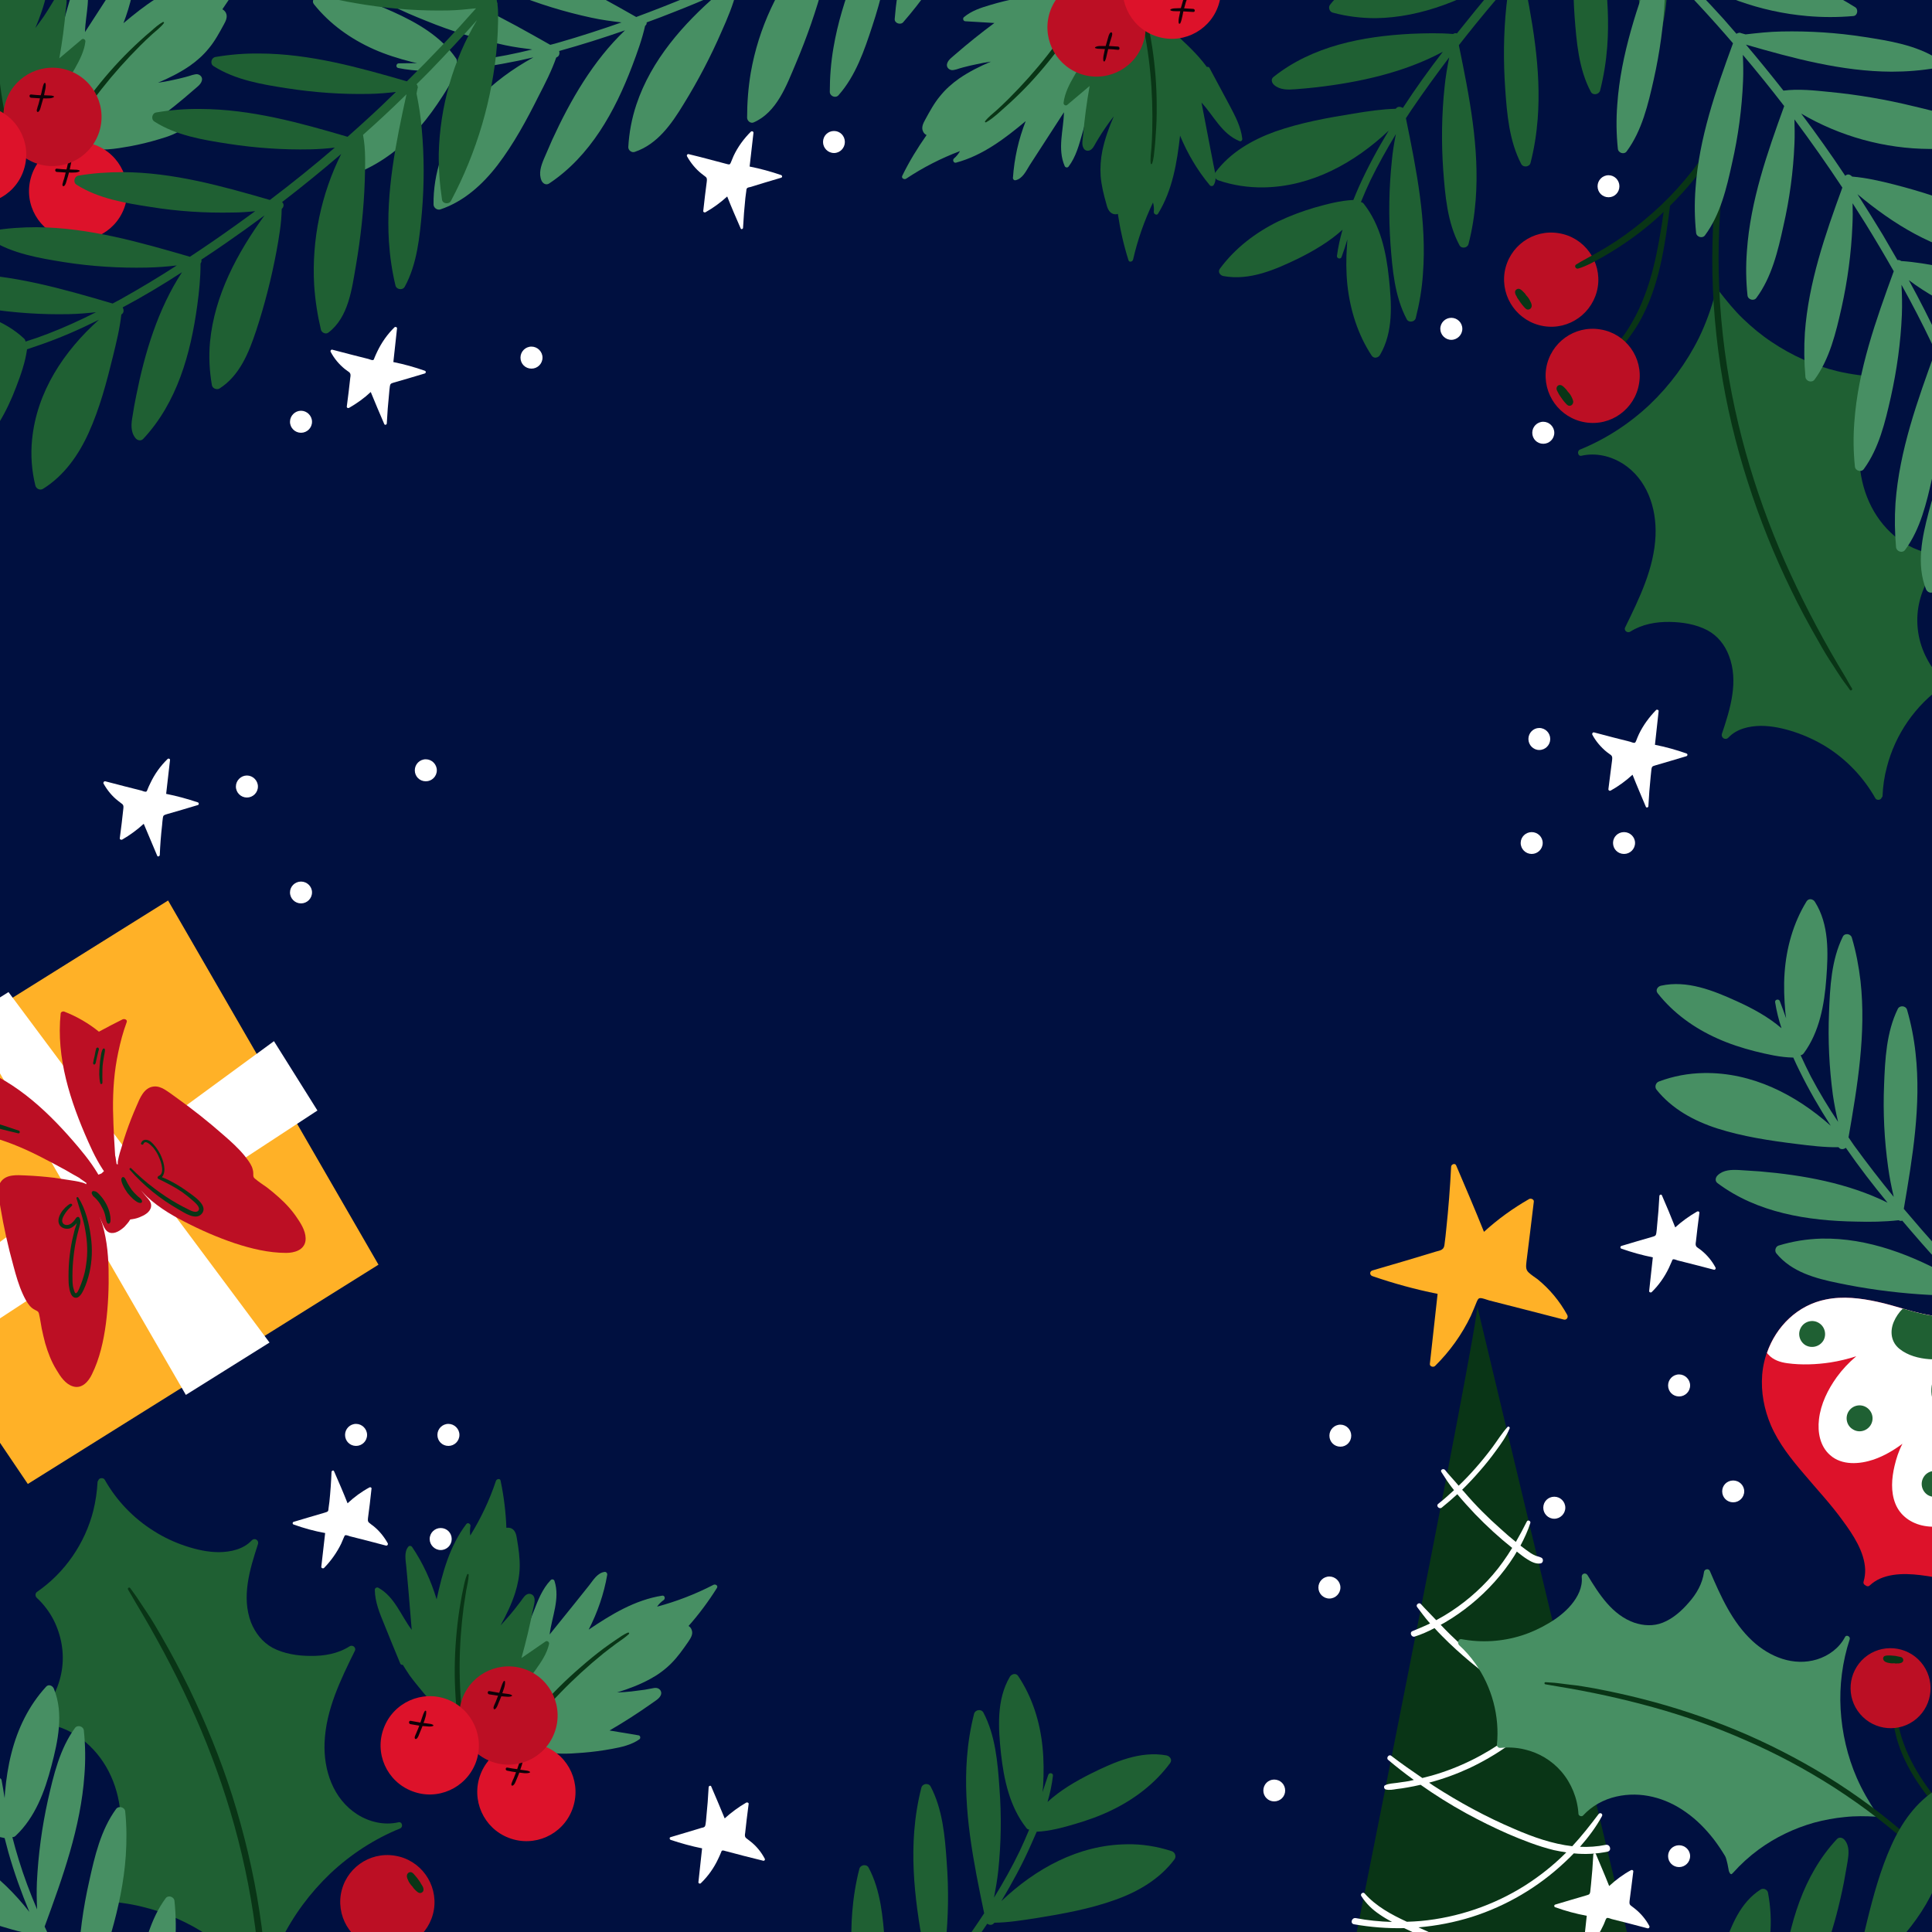<svg version="1.2" xmlns="http://www.w3.org/2000/svg" viewBox="0 0 1000 1000">
  <style>tspan{white-space:pre}.a{fill:#001040}.b{fill:#478f63}.c{fill:#1f6033}.d{fill:#093516}.e{fill:#fff}.f{fill:#ffb127}.g{fill:#dd122a}.h{fill:#0e0108}.i{fill:#bc0f24}</style>
  <path class="a" d="m1000 1005.9h-1005v-1005.9h1005z"/>
  <path class="b" d="m935.1 466.5c-6.9 11.2-10.5 24.1-11.4 37.1-0.5 6.8-0.2 13.6 0.4 20.4q0.2 1.5 0.4 3.1c-1.1-3-2.1-6-3.3-9-0.5-1.2-2.6-0.8-2.4 0.6 0.7 4.5 1.8 9 3.3 13.5-6.9-5.9-15-10.3-23.2-14-12.1-5.5-25.7-11-39.2-8-1.7 0.4-3 2.3-1.7 3.9 8.1 10.3 19 18.1 30.9 23.4 6.2 2.8 12.7 4.9 19.3 6.6 6.5 1.6 13.3 3.2 20 3.3q1.5 3.4 3.2 6.8c4.8 9.8 10.3 19.3 16.2 28.5-18.2-16.2-40.8-27.7-65.6-27.3-8 0.1-16 1.6-23.4 4.4-1.6 0.6-2.3 2.8-1.2 4.2 8 10 19.4 16.2 31.5 20.1 13.2 4.2 27.1 6.3 40.9 8 7.2 0.9 14.5 1.8 21.8 1.7q0.2 0.2 0.4 0.4c0.9 0.9 2.4 0.7 3.4-0.1 6.8 9.8 14 19.2 21.6 28.4-20.4-10.1-43.7-14.3-66.2-16.2q-5.4-0.4-10.8-0.7c-3.8-0.2-8-0.1-10.9 2.7-1.2 1.1-1.6 3-0.1 4.1 20.6 15.4 46.7 19.5 71.8 19.9 7.3 0.2 14.6 0.1 21.8-0.7q0.1 0 0.2 0c0.6 0.4 1.2 0.4 1.8 0.2q4.9 5.8 9.9 11.5c5.4 6.2 11 12.2 16.6 18.3-20.9-11.8-44.1-21-68.3-20.5-7.6 0.2-15 1.4-22.2 3.6-1.6 0.5-2.2 2.7-1.2 4 7.9 9.7 20.3 13 32 15.4 13.8 2.9 27.8 4.8 41.9 5.8 7.3 0.5 14.8 0.9 22.1 0.1q0.4 0.2 0.7 0.4c1.2 0.7 2.3 0.3 2.9-0.6 9.1 9.5 18.6 18.7 28.2 27.6-21.8-8-45.8-10.2-68.8-6.1-7.7 1.3-15.3 3.4-22.6 6-1.5 0.6-2.3 2.7-1.2 4 9 9.6 23.9 9.5 36.1 10.2 14.7 0.9 29.4 0.8 44.1-0.5 7.8-0.6 16.1-1.2 23.6-3.5q11.5 10.2 23.4 19.9c-25.5-2.6-51.4-4.8-76.8-0.3-7.5 1.4-14.9 3.3-22.1 6-2.1 0.8-2.3 4-0.2 4.8 12.4 5 26.5 4.8 39.6 4.4 14.3-0.4 28.6-2.1 42.6-5 6.1-1.2 12-2.9 17.9-4.8q1.4 0.1 2.7 0.2c0.3 0.2 0.7 0.1 1 0q0.7-0.2 1.1-0.7c2.7 2.1 5.4 4.3 8.1 6.4 9.3 7.2 18.8 14.1 28.5 20.8-22.1-9.9-46.8-13.9-71-11.6-7.9 0.7-15.8 2.2-23.5 4.3-2.1 0.6-2 3.9-0.1 4.7 26.6 10.4 55.2 15.3 83.7 14.3q5.8-0.2 11.6-0.8c2.8-0.3 5.8-0.6 8.6-1.3 0.4 0.1 0.7-0.1 1-0.3 0.8-0.2 1.5-0.4 2.2-0.7q0 0 0 0c7.8 5.2 15.7 10.2 23.6 15.1 2.3 1.4 5-1.8 2.7-3.3q-13.6-8.4-26.8-17.4c4.3-25.5 8.4-51.4 5.5-77.3-0.8-7.6-2.3-15.1-4.4-22.5-0.6-2.1-3.8-2.5-4.8-0.5-5.9 12.1-6.5 26.1-7.1 39.2-0.5 14.3 0.1 28.6 2.1 42.8 0.6 4.8 1.6 9.5 2.7 14.2q-21.4-14.9-41.7-31.2c4.4-25.5 8.4-51.5 5.6-77.4-0.8-7.6-2.3-15.2-4.4-22.6-0.7-2.1-3.8-2.4-4.8-0.4-5.9 12-6.6 26.1-7.1 39.2-0.6 14.3 0.1 28.6 2 42.8 0.6 4.5 1.6 9 2.6 13.4q-13.2-10.9-25.9-22.3c4.4-25.5 8.4-51.4 5.6-77.3-0.9-7.6-2.3-15.1-4.4-22.5-0.7-2.1-3.9-2.5-4.8-0.4-5.9 12-6.6 26-7.1 39.2-0.6 14.3 0.1 28.6 2 42.7 0.6 4.2 1.4 8.3 2.3 12.4q-15.8-14.6-30.8-30.2c4.4-25.5 8.5-51.5 5.6-77.4-0.8-7.6-2.2-15.2-4.4-22.5-0.6-2.1-3.8-2.5-4.8-0.5-5.9 12-6.5 26.1-7.1 39.2-0.5 14.3 0.1 28.6 2.1 42.8 0.5 3.9 1.2 7.6 2.1 11.4-2.9-3-5.7-6-8.5-9.1q-9.6-10.7-18.9-21.7c4.5-26.5 9.1-53.6 6.1-80.5-0.8-7.6-2.3-15.2-4.4-22.5-0.6-2.2-3.8-2.5-4.8-0.5-5.9 12-6.6 26.1-7.1 39.2-0.6 14.3 0.1 28.6 2.1 42.8 0.7 5.2 1.7 10.2 2.9 15.3-7.1-8.7-14-17.6-20.6-26.7-0.9-1.4-1.9-2.7-2.8-4.1 4.6-26.6 9.2-53.8 6.2-80.9-0.9-7.6-2.3-15.1-4.5-22.5-0.6-2.1-3.8-2.5-4.7-0.4-5.9 12-6.6 26-7.1 39.2-0.6 14.3 0.1 28.6 2 42.7 0.7 4.7 1.6 9.4 2.7 13.9-5.1-7.6-9.8-15.4-14.1-23.5q-2.8-5.5-5.3-11c0.6-0.1 1.1-0.4 1.6-1 8.2-11.1 10.7-25.3 11.7-38.8 1-13.3 1.5-27.9-5.9-39.6-0.9-1.5-3.2-2-4.3-0.3z"/>
  <path class="c" d="m754.8 1045.7h35.2v69.7h-35.2z"/>
  <path class="d" d="m764.6 676c1.8 4.9-72.6 375.2-72.6 375.2 0 0 125.2 29.2 160.8-6.4z"/>
  <path class="e" d="m851.9 1027.4c-10.8 0.9-21.6 0.4-32.3-1.1 9.4-5.2 18.2-11.3 26.1-18.5 1.2-1.1-0.5-2.6-1.6-1.7-9.3 7.5-19.3 14-30 19.4-7.9-1.4-15.8-3.3-23.5-5.6-19.4-5.7-38-13.9-56.4-22.3 9.4-0.8 18.6-2.6 27.6-5.4 17.9-5.7 34.4-15.4 48.1-28.3q2.4-2.2 4.7-4.6c5.8 0.6 11.7 0.3 17.5-0.9 2.3-0.5 1.3-4-1-3.5-4.4 0.9-8.9 1.2-13.3 1 4.3-4.9 8.3-10.2 11.4-15.9 0.6-1.2-1-2.1-1.8-1-4.3 5.7-8.7 11.3-13.6 16.6-10.3-1.2-20.5-4.8-29.9-8.9-14.6-6.2-28.6-13.8-41.9-22.4-0.8-0.5-1.5-1.1-2.3-1.6 7.2-1.9 14.1-4.4 20.8-7.5 13.6-6.4 26.1-15.1 36.7-25.7q2.1-2 4.1-4.2c4.5 1.7 9.3 2.9 14.1 3.3 2.4 0.1 2.3-3.4 0-3.6-4-0.5-7.8-1.4-11.5-2.7 3.3-4 6.4-8.2 9-12.7 0.6-1.2-1-2-1.7-1-3.3 4.3-6.8 8.5-10.4 12.6-7.3-2.9-14.1-7-20.7-11.3-10.6-7.1-20.5-15.1-29.6-24-1.7-1.6-3.2-3.3-4.8-4.9q1-0.5 2-1.1c4.8-2.8 9.4-6 13.7-9.5 8.7-7.1 16.4-15.6 22.4-25.1q0.7-1.1 1.3-2.2c1.8 1.4 3.5 2.8 5.3 3.9 2 1.3 4.6 2.7 7.1 2.2 1.3-0.3 1.5-2.3 0.4-2.9-1-0.5-1.9-0.7-2.9-1-1-0.4-1.9-0.9-2.7-1.4-1.8-1.2-3.5-2.5-5.2-3.8q-0.1-0.1-0.1-0.1c2-3.8 3.8-7.6 5.1-11.7 0.3-1.1-1.3-1.8-1.8-0.8q-2.7 5.4-5.7 10.6-4-3.2-7.8-6.7c-6.7-5.9-13-12.2-18.8-19q-0.6-0.6-1.2-1.3 4.8-4.7 9.2-9.8 4.4-5 8.3-10.4c2.7-3.7 5.4-7.4 7.1-11.6 0.2-0.7-0.7-1.2-1.1-0.7-3 3.3-5.3 7.1-7.9 10.6q-4.1 5.5-8.6 10.6-4.2 4.8-8.8 9.2-0.9-1-1.8-2.1c-1.7-2-3.6-3.9-5.2-6-0.9-1.1-2.8-0.1-1.9 1.1 1.3 1.9 2.5 4 3.9 5.9q1.2 1.7 2.6 3.4c-2.7 2.5-5.4 4.9-8.2 7.1-1.3 1.1 0.6 3 1.9 1.9 2.7-2.2 5.4-4.5 8-6.9 2.9 3.5 6 6.9 9.2 10.3 6 6.2 12.4 12.1 19.2 17.5-3 4.9-6.3 9.6-10.1 14-7.1 8.2-15.5 15.3-24.8 20.9q-2.2 1.3-4.4 2.5-0.2-0.2-0.4-0.4c-2.5-2.7-5.1-5.2-7.6-8-0.9-1-2.8 0.4-1.9 1.6 2 2.6 3.9 5.3 6.1 7.8q0.3 0.3 0.6 0.6-0.3 0.2-0.6 0.4c-2.8 1.3-5.7 2.5-8.6 3.7-1.6 0.7-0.4 3.3 1.2 2.8 3.5-1.1 6.9-2.6 10.3-4.4q1.9 2.1 4 4.2c4.5 4.6 9.4 9 14.4 13.2 10.2 8.4 21.2 16.3 33.1 22.1q2 1 4.1 1.9c-5.4 5.7-11.3 11.1-17.8 15.7-11.8 8.6-25.1 15.2-39.1 19.2q-2.5 0.7-5 1.3c-5.4-3.7-10.9-7.5-16.1-11.5-1.2-1-2.8 1.1-1.6 2.1q6.4 5.4 13.3 10.4c-0.9 0.2-1.8 0.4-2.6 0.6q-3.1 0.5-6.1 0.9c-2.1 0.3-4.2 0.3-6.1 1.2-1 0.4-0.7 1.9 0.2 2.2 1.9 0.5 3.8 0.1 5.7-0.2q2.8-0.3 5.5-0.8 3.5-0.6 6.9-1.4 11.3 8 23.5 14.7 10.6 5.8 21.7 10.7c7.7 3.3 15.6 6.4 23.7 8.4q3.3 0.7 6.5 1.2-0.2 0.3-0.5 0.5c-6.3 6.3-13.3 11.8-20.8 16.6-16.3 10.3-34.9 16.6-54 18.4q-3.6 0.3-7.2 0.4c-8-3.7-16-8-21.9-14.7-0.8-0.9-2.4 0.3-1.7 1.4 2.5 3.9 5.7 7 9.6 9.6 2 1.4 4.1 2.6 6.3 3.8-6.3-0.2-12.6-0.8-18.8-2-2.1-0.3-3 2.8-0.9 3.2 8.6 1.5 17.3 2.2 26 2 9.4 4.5 18.9 8.8 28.5 12.9 17.1 7.3 34.8 13.7 53.1 17.3-5.5 2.6-11.1 4.8-16.9 6.7-19.3 6.3-40 9.1-60.3 7.3-12.1-1-24.1-3.9-35-9.3-1.8-1-3.5 1.9-1.6 2.8 19.5 9.8 42.2 11.8 63.7 9.7 19.4-1.9 38.4-7.4 55.8-16.2 0.7 0.2 1.4 0.3 2.1 0.4 11.8 1.8 23.8 2.5 35.7 1.4 2.3-0.2 2.3-3.8 0-3.6z"/>
  <path class="f" d="m811.2 680.6c-3.9-7.1-9.1-13.4-15.4-18.5-1.5-1.1-3.1-2.1-4.5-3.4-1.8-1.6-1.4-3.5-1.2-5.7q0.9-7.3 1.8-14.5 1-8.3 2-16.5c0.2-1.2-1.5-1.9-2.4-1.4-8.4 4.8-16.3 10.5-23.4 17-4.6-11.5-9.5-22.9-14.4-34.4-0.6-1.4-2.6-0.5-2.6 0.7q-0.8 16.1-2.5 32.1c-0.3 2.6-0.5 5.3-0.9 7.9-0.1 1-0.3 2.1-1.2 2.7-0.8 0.7-2.2 0.9-3.2 1.2q-7.8 2.3-15.6 4.7l-17.4 5.1c-1.5 0.5-1.4 2.4 0 2.9 11 3.8 22.3 6.9 33.8 9.2q-2 18.1-4 36.2c-0.2 1.4 1.8 2 2.7 1.1 7.6-7.5 13.9-16.3 18.5-25.9 1.1-2.4 2.1-5 3.1-7.4 0.4-0.8 0.7-1.8 1.8-1.8 1.4 0 3.1 0.8 4.6 1.2l18 4.6q10.3 2.7 20.6 5.3c1.4 0.4 2.5-1.1 1.8-2.4z"/>
  <path class="b" d="m369.3 820.3c-9.3 4.8-19.1 8.6-29.2 11.3 0.9-1.3 2.1-2.5 3.4-3.4 1-0.7 0.6-2.5-0.7-2.3-14.1 2.2-26.4 9.7-38.1 17.6 4.6-9 7.9-18.5 9.6-28.4 0.1-0.7-0.4-1.5-1.2-1.5-3.8 0.4-6 4.2-8.1 6.9q-3.8 4.7-7.6 9.5-6.5 8-12.9 16c1.1-9.2 5.5-18.4 2.5-27.7-0.3-0.9-1.4-1.1-2-0.4-4.3 4.5-6.6 10.5-8.8 16.2q-4.1 10.3-8 20.5c-0.3 0.6 0.1 1.1 0.5 1.3q-0.8 3.2-1.2 6.5c-0.5 3.8-0.8 7.6-1.1 11.4-0.2 4.4-0.5 8.7-0.1 13.1 0.8 7.9 4.5 15.5 12.3 18.6 7.1 2.9 15.5 2.3 23.1 1.7q7.6-0.6 15.1-2c4.9-0.9 9.9-2 14.1-4.9 0.8-0.5 0.6-2-0.4-2.1q-7.5-1.3-15-2.5 11.2-6.5 21.8-14c1.6-1.2 3.8-2.3 4.7-4.2 0.8-1.7-0.3-3.5-2.1-3.8-0.8-0.1-1.6 0-2.4 0.2q-1.9 0.3-3.8 0.7-3.5 0.5-7 0.9-3.6 0.4-7.3 0.5c5.9-1.8 11.7-4 17.2-7 3.9-2.1 7.6-4.8 10.8-8 3.4-3.4 6.2-7.4 8.9-11.3 1.2-1.8 2.6-3.9 1.7-6.1-0.3-0.9-0.9-1.6-1.6-2 5.4-6.1 10.3-12.7 14.7-19.7 0.7-1.2-0.8-2.1-1.8-1.6z"/>
  <path class="d" d="m325.1 845c-2.3 0.9-4.4 2.5-6.5 3.9q-3.1 2.1-6.1 4.3-6 4.5-11.7 9.5c-7.7 6.6-14.9 13.7-21.5 21.4q-5.6 6.4-10.6 13.3c-1 1.4 1 3.2 2 1.8 11.8-16.3 25.9-30.6 41.5-43.3q3.3-2.6 6.8-5.2c2.2-1.6 4.6-3.1 6.6-5 0.2-0.3-0.1-0.8-0.5-0.7z"/>
  <path class="c" d="m256.7 766.5c-3.3 9.9-7.8 19.4-13.3 28.3-0.2-1.6-0.2-3.2 0.1-4.8 0.3-1.1-1.3-2.2-2.1-1.2-8.7 11.4-12.4 25.3-15.4 39-2.9-9.6-7.1-18.8-12.7-27.1-0.4-0.6-1.3-0.8-1.9-0.2-2.4 2.8-1.4 7.1-1.1 10.5q0.5 6.1 1.1 12.1 0.8 10.3 1.7 20.5c-5.6-7.4-8.8-17.1-17.3-21.8-0.8-0.4-1.8 0.2-1.8 1.1 0.1 6.3 2.5 12.1 4.9 17.9q4.1 10.2 8.3 20.3c0.3 0.6 0.9 0.7 1.3 0.6q1.7 2.8 3.6 5.6c2.2 3 4.7 6 7.1 8.9 2.8 3.3 5.6 6.7 8.9 9.5 6.1 5.2 14 8.2 21.7 5.1 7.2-2.9 12.9-9.1 17.9-14.7q5.2-5.7 9.6-11.9c2.9-4.1 5.8-8.3 6.9-13.3 0.2-0.9-0.9-1.9-1.8-1.3q-6.3 4.3-12.5 8.6 3.5-12.5 6-25.2c0.4-1.9 1.2-4.3 0.6-6.2-0.6-1.8-2.7-2.4-4.2-1.3-0.6 0.4-1.1 1.1-1.6 1.7q-1.1 1.6-2.3 3.1-2.1 2.8-4.4 5.5-2.4 2.8-4.9 5.5c3-5.5 5.7-11 7.6-17 1.3-4.2 2.2-8.7 2.3-13.2 0.1-4.8-0.6-9.6-1.4-14.4-0.3-2.1-0.8-4.6-2.9-5.6-0.9-0.4-1.8-0.4-2.6-0.3-0.3-8.2-1.3-16.3-3-24.4-0.2-1.3-2-1-2.4 0.1z"/>
  <path class="d" d="m241.8 814.9c-1 2.3-1.5 4.8-2 7.3q-0.8 3.6-1.4 7.3-1.3 7.4-2 14.9c-1 10.1-1.3 20.2-0.8 30.3q0.4 8.6 1.5 17c0.2 1.7 2.9 1.6 2.7-0.1-2.7-19.9-2.4-40 0.2-59.9q0.6-4.2 1.3-8.4c0.5-2.7 1.2-5.5 1.3-8.2 0-0.4-0.6-0.6-0.8-0.2z"/>
  <path class="g" d="m296.2 936.6c-5 13.2-19.7 19.7-32.8 14.7-13.2-5-19.7-19.8-14.7-32.9 5-13.1 19.7-19.6 32.9-14.6 13.1 5 19.6 19.7 14.6 32.8z"/>
  <path class="h" d="m274.2 917c-0.8-0.5-1.8-0.6-2.7-0.7q-1.1-0.2-2.2-0.3 0.4-1.2 0.8-2.4c0.3-1.1 0.7-2.4 0.6-3.6 0-0.4-0.6-0.5-0.8-0.2-0.7 1.1-1 2.3-1.4 3.5q-0.4 1.2-0.8 2.4-2.6-0.3-5.1-0.8c-1-0.2-1.2 1.4-0.1 1.6q2.3 0.5 4.6 0.8-0.6 1.5-1.2 3.1c-0.3 0.6-0.6 1.2-0.8 1.8-0.2 0.5-0.5 1.1-0.4 1.7 0.1 0.3 0.4 0.5 0.7 0.3 1-0.4 1.5-2.1 1.9-3q0.8-1.8 1.5-3.7 1.3 0.2 2.6 0.3c0.9 0 1.9 0.1 2.8-0.3 0.2-0.1 0.2-0.4 0-0.5z"/>
  <path class="i" d="m286.9 897.1c-5 13.1-19.7 19.6-32.8 14.6-13.1-5-19.7-19.7-14.7-32.8 5.1-13.2 19.8-19.7 32.9-14.7 13.1 5 19.7 19.8 14.6 32.9z"/>
  <path class="h" d="m264.9 877.4c-0.8-0.5-1.7-0.6-2.6-0.7q-1.2-0.2-2.3-0.3 0.4-1.2 0.8-2.3c0.4-1.2 0.7-2.5 0.6-3.7 0-0.4-0.5-0.5-0.7-0.2-0.7 1.1-1.1 2.4-1.5 3.6q-0.4 1.2-0.8 2.4-2.5-0.4-5.1-0.9c-1-0.2-1.2 1.5-0.1 1.7q2.3 0.4 4.6 0.7-0.6 1.6-1.2 3.1c-0.3 0.6-0.5 1.2-0.8 1.8-0.2 0.6-0.5 1.1-0.3 1.7 0 0.3 0.3 0.5 0.6 0.4 1-0.5 1.5-2.1 1.9-3.1q0.8-1.8 1.5-3.6 1.3 0.1 2.6 0.2c0.9 0.1 1.9 0.1 2.8-0.3 0.2-0.1 0.2-0.4 0-0.5z"/>
  <path class="g" d="m246.2 912.5c-5.1 13.1-19.8 19.7-32.9 14.6-13.1-5-19.7-19.7-14.6-32.8 5-13.1 19.7-19.7 32.8-14.7 13.1 5.1 19.7 19.8 14.7 32.9z"/>
  <path class="h" d="m224.2 892.8c-0.8-0.5-1.8-0.6-2.7-0.7q-1.1-0.1-2.3-0.3 0.5-1.1 0.8-2.3c0.4-1.2 0.7-2.4 0.6-3.7 0-0.3-0.5-0.5-0.7-0.2-0.7 1.1-1.1 2.4-1.5 3.6q-0.4 1.2-0.8 2.4-2.5-0.4-5-0.9c-1.1-0.2-1.2 1.5-0.2 1.7q2.3 0.4 4.6 0.8-0.5 1.5-1.2 3c-0.2 0.6-0.5 1.2-0.8 1.9-0.2 0.5-0.5 1.1-0.3 1.6 0 0.3 0.4 0.5 0.7 0.4 1-0.5 1.4-2.1 1.8-3q0.8-1.9 1.5-3.7 1.3 0.1 2.6 0.2c0.9 0.1 1.9 0.1 2.8-0.2 0.2-0.1 0.3-0.5 0.1-0.6z"/>
  <path class="b" d="m469 92.5c8.7-5.8 18.1-10.6 27.9-14.3-0.8 1.4-1.8 2.7-3.1 3.8-0.9 0.7-0.3 2.5 1 2.2 13.8-3.7 25.2-12.4 36.1-21.5-3.7 9.4-5.9 19.2-6.6 29.3-0.1 0.7 0.5 1.4 1.3 1.3 3.7-0.8 5.5-4.8 7.3-7.7q3.3-5.1 6.6-10.2 5.6-8.6 11.2-17.3c-0.2 9.3-3.5 18.9 0.4 27.9 0.4 0.8 1.5 0.9 2 0.2 3.8-5 5.4-11.2 7.1-17.1q3-10.6 5.9-21.2c0.1-0.6-0.3-1.1-0.7-1.2q0.4-3.3 0.5-6.7c0.2-3.8 0.1-7.6-0.1-11.4-0.2-4.3-0.4-8.7-1.2-13-1.7-7.7-6.1-15-14.1-17.2-7.5-2.2-15.7-0.7-23.2 0.6q-7.5 1.4-14.8 3.6c-4.8 1.4-9.7 3-13.6 6.3-0.7 0.6-0.4 2 0.7 2.1q7.5 0.4 15.1 0.9-10.4 7.7-20.2 16.2c-1.4 1.3-3.6 2.7-4.2 4.6-0.7 1.8 0.6 3.4 2.4 3.6 0.9 0 1.6-0.2 2.4-0.4q1.8-0.6 3.7-1.1 3.4-0.9 6.9-1.6 3.5-0.8 7.2-1.3c-5.7 2.4-11.3 5.2-16.4 8.7-3.7 2.6-7.1 5.6-9.9 9.1-3.1 3.7-5.4 8-7.7 12.2-1 1.8-2.2 4.1-1.1 6.2 0.4 0.9 1.1 1.5 1.8 1.8-4.7 6.7-9 13.7-12.6 21.1-0.6 1.3 1.1 2.1 2 1.5z"/>
  <path class="d" d="m510.4 63.3c2.2-1.2 4.2-2.9 6.1-4.5q2.8-2.5 5.6-5 5.5-5 10.7-10.5c6.9-7.4 13.3-15.3 19.1-23.6q4.9-7 9.2-14.3c0.9-1.5-1.3-3-2.1-1.6-10.1 17.4-22.7 33.1-36.9 47.3q-3 3-6.2 5.9c-2 1.8-4.3 3.5-6 5.7-0.3 0.3 0.1 0.8 0.5 0.6z"/>
  <path class="c" d="m586.5 134.3c2.3-10.1 5.8-20.1 10.3-29.5 0.4 1.6 0.6 3.2 0.4 4.9-0.1 1.1 1.6 2 2.2 0.9 7.5-12.2 9.8-26.4 11.4-40.4 3.8 9.2 8.9 17.9 15.4 25.7 0.4 0.5 1.4 0.6 1.9 0 2.1-3.1 0.6-7.2 0-10.6q-1.2-6-2.3-11.9-1.9-10.1-3.9-20.3c6.4 6.9 10.5 16.2 19.6 19.9 0.8 0.4 1.6-0.3 1.5-1.2-0.7-6.2-3.7-11.8-6.6-17.3q-5.2-9.7-10.4-19.4c-0.3-0.5-0.9-0.6-1.3-0.4q-2-2.7-4.2-5.2c-2.5-2.8-5.2-5.5-8-8.1-3.1-3-6.2-6.1-9.8-8.6-6.6-4.5-14.8-6.6-22.1-2.8-6.9 3.6-11.9 10.4-16.3 16.5q-4.6 6.2-8.3 12.8c-2.5 4.3-4.9 8.9-5.5 13.9-0.1 1 1.1 1.8 1.9 1.1q5.8-4.9 11.6-9.8-2.3 12.8-3.4 25.7c-0.2 1.9-0.8 4.4 0.1 6.2 0.7 1.8 2.8 2.1 4.2 0.9 0.6-0.5 1.1-1.2 1.5-1.9q0.9-1.7 1.9-3.3 1.8-3 3.8-5.9 2.1-3.1 4.4-6c-2.5 5.7-4.6 11.6-5.9 17.7-0.9 4.4-1.2 8.9-0.9 13.3 0.4 4.9 1.6 9.6 2.9 14.2 0.5 2.1 1.3 4.5 3.5 5.3 0.9 0.3 1.8 0.3 2.5 0 1.2 8.1 3 16.1 5.5 24 0.4 1.3 2.2 0.7 2.4-0.4z"/>
  <path class="d" d="m596.3 84.7c0.9-2.4 1-5 1.3-7.5q0.4-3.7 0.6-7.4 0.6-7.5 0.5-15.1c0-10.1-0.8-20.2-2.3-30.2q-1.3-8.4-3.3-16.7c-0.3-1.7-3-1.3-2.6 0.3 4.7 19.6 6.4 39.6 5.9 59.7q-0.1 4.3-0.4 8.5c-0.2 2.7-0.7 5.6-0.4 8.3 0 0.4 0.6 0.5 0.7 0.1z"/>
  <path class="g" d="m529.7-30.8c3.7-13.6 17.6-21.6 31.2-18 13.6 3.7 21.6 17.6 17.9 31.2-3.6 13.6-17.6 21.6-31.1 18-13.6-3.7-21.6-17.6-18-31.2z"/>
  <path class="h" d="m553.6-13.5c0.9 0.4 1.8 0.4 2.8 0.4q1.1 0 2.2 0.1-0.3 1.2-0.5 2.4c-0.3 1.2-0.5 2.5-0.3 3.7 0.1 0.3 0.7 0.4 0.8 0.1 0.6-1.2 0.8-2.4 1.1-3.7q0.3-1.2 0.6-2.5 2.5 0.1 5.1 0.4c1 0.1 1-1.6 0-1.7q-2.4-0.2-4.7-0.3 0.4-1.6 0.9-3.1c0.2-0.7 0.4-1.3 0.6-2 0.1-0.5 0.3-1.1 0.1-1.6-0.1-0.3-0.4-0.5-0.7-0.3-0.9 0.5-1.2 2.2-1.5 3.2q-0.6 1.9-1.1 3.8-1.3-0.1-2.7 0c-0.9 0-1.9 0.1-2.7 0.6-0.2 0.1-0.2 0.4 0 0.5z"/>
  <path class="i" d="m543 7.6c3.7-13.6 17.6-21.6 31.2-18 13.6 3.7 21.6 17.7 17.9 31.2-3.6 13.6-17.6 21.6-31.1 18-13.6-3.7-21.6-17.6-18-31.2z"/>
  <path class="h" d="m566.9 24.9c0.9 0.4 1.8 0.4 2.8 0.4q1.1 0.1 2.2 0.1-0.3 1.2-0.5 2.4c-0.3 1.2-0.5 2.5-0.3 3.7 0.1 0.4 0.7 0.4 0.8 0.1 0.6-1.1 0.8-2.4 1.1-3.7q0.3-1.2 0.6-2.5 2.5 0.1 5.1 0.4c1 0.1 1-1.6 0-1.7q-2.4-0.2-4.7-0.3 0.4-1.6 0.9-3.1c0.2-0.7 0.4-1.3 0.6-2 0.1-0.5 0.3-1.1 0.1-1.6-0.1-0.3-0.4-0.5-0.7-0.3-0.9 0.5-1.2 2.2-1.5 3.2q-0.6 1.9-1.1 3.8-1.3 0-2.7 0c-0.9 0-1.9 0.1-2.7 0.6-0.2 0.1-0.2 0.4 0 0.5z"/>
  <path class="g" d="m582-11.9c3.6-13.6 17.6-21.6 31.2-18 13.5 3.7 21.6 17.6 17.9 31.2-3.6 13.5-17.6 21.6-31.2 17.9-13.5-3.6-21.6-17.6-17.9-31.1z"/>
  <path class="h" d="m605.9 5.4c0.8 0.4 1.8 0.4 2.7 0.4q1.2 0 2.3 0-0.3 1.2-0.5 2.4c-0.3 1.3-0.5 2.5-0.3 3.8 0.1 0.3 0.6 0.4 0.8 0.1 0.6-1.2 0.8-2.5 1.1-3.7q0.2-1.3 0.5-2.5 2.6 0.1 5.1 0.3c1.1 0.1 1.1-1.5 0-1.6q-2.3-0.2-4.7-0.3 0.5-1.6 0.9-3.2c0.2-0.6 0.5-1.2 0.6-1.9 0.2-0.5 0.4-1.1 0.2-1.7-0.1-0.3-0.4-0.4-0.7-0.3-0.9 0.6-1.2 2.2-1.6 3.2q-0.6 1.9-1.1 3.8-1.3 0-2.6 0.1c-0.9 0-1.9 0.1-2.7 0.5-0.2 0.1-0.2 0.5 0 0.6z"/>
  <path class="c" d="m527 867.5c7.3 10.9 11.3 23.7 12.6 36.7 0.7 6.7 0.7 13.6 0.3 20.4q-0.1 1.5-0.3 3c1-3 2-6 3-9 0.5-1.3 2.6-0.9 2.4 0.5-0.5 4.5-1.5 9.1-2.8 13.6 6.6-6.1 14.7-10.8 22.7-14.8 11.9-5.9 25.3-11.8 38.9-9.3 1.7 0.4 3.1 2.2 1.9 3.9-7.8 10.6-18.4 18.7-30.2 24.4-6.1 3-12.6 5.3-19.1 7.2-6.4 1.9-13.1 3.7-19.8 4q-1.5 3.5-3 6.8c-4.4 10-9.7 19.7-15.3 29.1 17.7-16.8 39.9-29.1 64.8-29.4 7.9-0.2 15.9 1.1 23.5 3.6 1.6 0.6 2.4 2.7 1.3 4.2-7.6 10.2-18.9 16.8-30.8 21-13.1 4.7-27 7.2-40.7 9.4-7.1 1.1-14.4 2.3-21.7 2.4q-0.2 0.2-0.4 0.4c-0.9 1-2.4 0.8-3.3 0.1-6.6 9.9-13.5 19.6-20.7 29.1 20-10.9 43.2-15.8 65.6-18.4q5.4-0.6 10.8-1.1c3.8-0.3 7.9-0.4 11 2.4 1.2 1 1.6 2.9 0.2 4.1-20.2 16-46.1 20.9-71.2 22.2-7.3 0.4-14.5 0.6-21.7 0q-0.1 0-0.2 0.1c-0.6 0.3-1.3 0.3-1.8 0.1q-4.7 6-9.5 11.8c-5.3 6.4-10.6 12.7-16.1 18.9 20.5-12.5 43.4-22.4 67.7-22.7 7.5-0.1 15 0.9 22.2 2.9 1.6 0.4 2.3 2.6 1.3 3.9-7.5 10-19.8 13.7-31.4 16.5-13.7 3.3-27.6 5.7-41.7 7.1-7.3 0.7-14.7 1.4-22.1 0.9q-0.3 0.2-0.7 0.4c-1.2 0.7-2.2 0.3-2.8-0.5-8.9 9.8-18 19.2-27.4 28.5 21.6-8.7 45.5-11.7 68.6-8.4 7.7 1.1 15.4 2.9 22.8 5.3 1.5 0.5 2.4 2.7 1.3 3.9-8.7 9.9-23.5 10.4-35.7 11.5-14.7 1.3-29.4 1.7-44.1 0.9-7.8-0.4-16.1-0.7-23.7-2.8q-11.2 10.6-22.8 20.7c25.4-3.4 51.3-6.5 76.7-2.8 7.6 1.1 15.1 2.9 22.4 5.3 2.1 0.7 2.4 3.8 0.3 4.8-12.2 5.4-26.3 5.6-39.4 5.6-14.4 0.1-28.6-1.1-42.7-3.5-6.2-1.1-12.2-2.6-18.1-4.3q-1.4 0.2-2.7 0.4c-0.3 0.1-0.6 0.1-1-0.1q-0.7-0.1-1.1-0.6c-2.6 2.2-5.2 4.5-7.9 6.6-9.1 7.5-18.4 14.8-27.8 21.8 21.8-10.6 46.3-15.5 70.6-14 7.9 0.5 15.8 1.7 23.6 3.6 2.1 0.5 2.2 3.9 0.2 4.7-26.2 11.2-54.6 17.1-83.1 17.1q-5.8-0.1-11.7-0.5c-2.8-0.2-5.8-0.4-8.6-1-0.4 0.1-0.7-0.1-1-0.3-0.8-0.2-1.5-0.4-2.2-0.6q0 0 0-0.1c-7.7 5.5-15.3 10.8-23.1 16-2.3 1.4-5-1.7-2.8-3.2q13.3-8.9 26.3-18.3c-5.2-25.3-10.2-51.2-8.2-77.1 0.6-7.6 1.8-15.2 3.7-22.7 0.6-2.1 3.8-2.6 4.8-0.6 6.3 11.9 7.4 25.9 8.4 39 1 14.3 0.8 28.6-0.7 42.8-0.5 4.8-1.3 9.5-2.2 14.3q20.9-15.6 40.6-32.6c-5.2-25.4-10.1-51.2-8.1-77.2 0.6-7.6 1.8-15.2 3.7-22.6 0.6-2.2 3.7-2.7 4.8-0.7 6.2 11.9 7.4 25.9 8.3 39 1.1 14.3 0.9 28.6-0.6 42.8-0.5 4.6-1.2 9.1-2.1 13.5q12.8-11.3 25.1-23.1c-5.2-25.3-10.1-51.1-8.1-77 0.6-7.7 1.8-15.3 3.7-22.7 0.6-2.2 3.7-2.6 4.8-0.6 6.2 11.8 7.4 25.8 8.3 38.9 1.1 14.3 0.9 28.6-0.6 42.9-0.4 4.2-1.1 8.3-1.9 12.4q15.3-15.2 29.8-31.2c-5.2-25.4-10.2-51.2-8.2-77.2 0.6-7.6 1.8-15.2 3.7-22.6 0.6-2.2 3.8-2.6 4.8-0.6 6.3 11.8 7.4 25.8 8.4 38.9 1 14.3 0.8 28.6-0.7 42.8-0.4 3.9-1 7.7-1.7 11.5 2.8-3.1 5.5-6.2 8.2-9.4q9.3-11 18.2-22.3c-5.4-26.3-10.9-53.2-8.8-80.3 0.6-7.6 1.8-15.2 3.7-22.6 0.6-2.2 3.7-2.6 4.8-0.6 6.2 11.8 7.4 25.8 8.3 38.9 1.1 14.3 0.9 28.6-0.6 42.9-0.5 5.2-1.4 10.2-2.4 15.3 6.8-8.9 13.4-18 19.7-27.4 0.9-1.3 1.8-2.7 2.7-4.1-5.5-26.4-11-53.5-8.9-80.6 0.6-7.7 1.8-15.3 3.7-22.7 0.6-2.1 3.7-2.6 4.8-0.6 6.2 11.8 7.4 25.8 8.3 38.9 1.1 14.3 0.9 28.6-0.6 42.9-0.5 4.7-1.3 9.3-2.2 14 4.8-7.8 9.3-15.8 13.3-24.1q2.6-5.5 4.9-11.1c-0.6-0.1-1.1-0.3-1.5-0.9-8.6-10.9-11.6-25-13.1-38.5-1.4-13.2-2.4-27.8 4.6-39.7 0.9-1.5 3.2-2.1 4.3-0.4z"/>
  <path class="i" d="m1006.9 900.7c7.4 8.7 20.5 9.7 29.2 2.3 8.7-7.4 9.7-20.5 2.3-29.2-7.4-8.7-20.5-9.7-29.2-2.3-8.7 7.4-9.8 20.5-2.3 29.2z"/>
  <path class="d" d="m1018.8 871.7c0.1-0.5 0.4-0.9 0.8-1.1 0.3-0.1 0.7-0.2 1-0.2 1.5-0.1 3 0 4.5 0.2q0.6 0.1 1.1 0.1 0.2 0.1 0.4 0.1c0.2 0.1 0.4 0.1 0.5 0.1 0.7 0.2 1.3 0.3 1.8 0.9 0.4 0.4 0.4 1.1 0.1 1.6-0.2 0.5-0.7 0.8-1.2 0.9-0.6 0.1-1.3 0.2-1.9 0.2-0.4 0-0.9 0-1.3-0.1q-1 0.1-1.9 0-0.9-0.1-1.7-0.3c-0.4-0.2-0.9-0.3-1.4-0.6-0.5-0.4-0.9-1.1-0.8-1.8z"/>
  <path class="b" d="m776.7 904.7c4.1-0.4 8.3-0.2 12.4 0.8 7.4 1.7 14.1 5.7 19.1 11.5 5.2 6.1 8.3 13.8 8.8 21.8 0 1.1 1.7 1.7 2.4 0.9 4.6-5 10.6-8.3 17.2-9.8 12.6-2.9 25.5 0.6 35.9 8 5.6 3.9 10.4 8.8 14.6 14.2q3.1 4.1 5.8 8.6c0.9 1.5 1.8 6.9 1.8 6.9-0.1 0.1 0.7 3.4 1.9 2.2 0.1-0.1 0.1-0.2 0.2-0.3q0 0 0.1 0c4-4.5 8.5-8.6 13.4-12.2 8.6-6.3 18.4-11 28.7-13.9 5.2-1.4 10.5-2.4 15.9-2.9 5.4-0.6 10.8-0.5 16.2-0.2 1.2 0 1.3-1.7 0.2-1.8q0 0 0 0c-3.9-5.8-7.4-11.8-10.2-18.2-4.9-11.2-7.7-23.4-8.4-35.6-0.7-12.2 0.9-24.6 4.7-36.2 0.5-1.4-1.7-2.6-2.4-1.2-3 5.7-8.4 9.7-14.5 11.6-12.1 3.7-24.4-1.2-33.4-9.5-10.6-9.8-16.5-23.3-22.1-36.3-0.7-1.5-2.8-0.9-3 0.5-0.8 6.1-3.9 11.4-7.9 15.9-3.7 4.3-8.2 8.3-13.5 10.4-4.8 1.9-9.9 1.6-14.7 0-11.4-4-18.2-14.7-24.2-24.6-0.9-1.5-3.2-0.9-3 1 0.5 5.4-2.1 10.3-5.4 14.3-3.2 3.8-7.2 6.9-11.4 9.4-4.5 2.7-9.2 4.9-14.2 6.5-10.1 3.2-20.9 3.9-31.3 1.9-0.8-0.2-1.7 0.7-1.7 1.5 0 0.3 0 0.5 0.1 0.8 0.1 0.3 0.2 0.5 0.4 0.8 3.1 2.8 5.9 6 8.4 9.5 8.6 12.1 12.7 27.3 11.2 42.1-0.1 1 0.9 1.7 1.9 1.6z"/>
  <path class="d" d="m800 870.7c2.2 0.2 4.3 0.2 6.4 0.5q3.2 0.4 6.3 0.8c4.3 0.4 8.5 1.2 12.6 1.9 8.4 1.6 16.7 3.4 24.9 5.5 16.5 4.2 32.8 9.6 48.5 16.1 16.1 6.7 31.7 14.7 46.6 23.8 15.6 9.6 30.4 20.6 44 32.7 11.7 10.4 22.6 21.7 32.4 33.8q-0.3-0.9-0.6-1.8c-2.3-6.5-4.1-13.3-5.4-20.1q-1.5-7.8-2.1-15.8c-11.9-12.9-24.1-26.5-30.2-43.2-0.8-2.3-1.6-4.5-2.1-6.9-0.5-2.2-1.2-4.6-0.9-6.9 0.1-0.8 1.1-1 1.5-0.3 0.8 1.8 1.1 3.9 1.6 5.8q0.8 3.1 1.9 6c1.4 3.8 3.1 7.6 5.1 11.2 4.2 7.8 9.6 14.9 15.3 21.8 2.5 2.9 5 5.8 7.5 8.7-0.4-7.3-0.2-14.6 0.6-21.9q0.6-5.8 1.7-11.6c0.7-3.8 1.5-7.7 3-11.3 0.4-1 2.2-0.8 2 0.4-0.5 3.4-1.4 6.7-2 10.1q-0.9 5-1.5 10c-0.8 6.7-1.1 13.5-1 20.2 0.3 13.7 2.6 27.3 6.8 40.3q1.7 5.4 3.8 10.7 0.3 0.8 0.6 1.6 1.8 2.3 3.6 4.7c0.7 1-2.8 2.3-3.6 0.9q-0.6-1.3-1.3-2.6c-10-13.3-21.2-25.7-33.4-37.1-13.3-12.4-27.8-23.5-43.1-33.4-14.7-9.4-30.1-17.7-46.1-24.6-15.4-6.8-31.4-12.5-47.7-17-16.2-4.5-32.8-8.1-49.4-10.8-2.2-0.3-4.2-0.8-6.4-1.1-0.7-0.1-0.6-1.2 0.1-1.1z"/>
  <path class="i" d="m962.8 887.2c7.4 8.7 20.5 9.8 29.2 2.4 8.7-7.5 9.7-20.5 2.3-29.2-7.4-8.7-20.5-9.8-29.2-2.4-8.7 7.5-9.7 20.5-2.3 29.2z"/>
  <path class="d" d="m974.7 858.2c0.1-0.5 0.4-0.9 0.9-1.1 0.3-0.1 0.6-0.1 0.9-0.2 1.5-0.1 3.1 0 4.6 0.2q0.5 0.1 1 0.2 0.2 0 0.4 0.1c0.2 0 0.4 0 0.5 0.1 0.7 0.1 1.4 0.2 1.8 0.8 0.4 0.5 0.4 1.1 0.2 1.6-0.3 0.5-0.8 0.8-1.3 0.9-0.6 0.2-1.3 0.2-1.9 0.2-0.4 0.1-0.9 0-1.3-0.1q-1 0.1-1.9 0-0.8-0.1-1.6-0.3c-0.5-0.2-1-0.3-1.4-0.6-0.6-0.4-1-1.1-0.9-1.8z"/>
  <path class="c" d="m1090.5 1014.5c-10.3-8.2-22.7-13.2-35.6-15.6-6.7-1.3-13.5-1.8-20.3-1.9q-1.5 0-3.1 0c3.1-0.8 6.2-1.5 9.3-2.3 1.3-0.3 1.1-2.4-0.3-2.4-4.6 0.1-9.2 0.8-13.8 1.7 6.7-6.1 12-13.7 16.6-21.4 6.8-11.4 13.8-24.3 12.4-38-0.1-1.8-1.9-3.3-3.7-2.2-11.1 6.9-20.1 16.8-26.8 28-3.5 5.9-6.3 12.1-8.7 18.5-2.4 6.2-4.8 12.8-5.6 19.4q-3.6 1.2-7.1 2.4c-10.3 3.6-20.4 8-30.2 12.9 18.2-16.2 32.2-37.4 34.7-62.1 0.8-8 0.2-16-1.8-23.8-0.4-1.6-2.5-2.6-4-1.6-10.8 6.7-18.3 17.4-23.5 29-5.7 12.6-9.4 26.2-12.7 39.7-1.7 7-3.5 14.2-4.2 21.5q-0.2 0.1-0.4 0.3c-1 0.8-1 2.3-0.3 3.3-10.5 5.7-20.7 11.8-30.7 18.2 12.4-19 19.3-41.7 23.7-63.8q1-5.3 1.9-10.7c0.6-3.8 1.1-7.9-1.4-11.1-1-1.3-2.8-1.9-4.1-0.6-17.6 18.8-24.7 44.2-28 69.1-1 7.2-1.8 14.4-1.7 21.7q-0.1 0.1-0.1 0.2c-0.5 0.5-0.5 1.2-0.4 1.8q-6.3 4.2-12.5 8.5c-6.8 4.6-13.5 9.5-20.1 14.4 14.1-19.4 25.9-41.4 28.2-65.6 0.7-7.5 0.3-15-1.1-22.4-0.3-1.6-2.4-2.5-3.8-1.6-10.5 6.7-15.2 18.6-19 29.9-4.4 13.4-7.9 27.2-10.5 41-1.3 7.3-2.6 14.6-2.7 22q-0.3 0.3-0.5 0.6c-0.8 1.2-0.5 2.2 0.3 2.9-10.5 8-20.7 16.4-30.6 25 10.4-20.9 15.3-44.4 13.9-67.7-0.4-7.8-1.6-15.6-3.4-23.2-0.4-1.5-2.4-2.6-3.8-1.6-10.6 7.8-12.2 22.6-14.3 34.6-2.6 14.5-4.1 29.2-4.6 43.9-0.2 7.8-0.6 16.1 0.9 23.9q-11.5 10.2-22.5 20.9c5.5-25 10.7-50.5 9-76.2-0.4-7.6-1.5-15.2-3.3-22.7-0.6-2.1-3.7-2.6-4.8-0.7-6.4 11.8-7.8 25.8-8.9 38.9-1.2 14.2-1.2 28.5 0 42.8 0.6 6.2 1.6 12.3 2.8 18.4q-0.3 1.3-0.6 2.6c-0.1 0.3-0.1 0.7 0 1q0.1 0.7 0.5 1.2c-2.4 2.4-4.9 4.8-7.3 7.3-8.2 8.4-16.1 17.1-23.9 25.9 12.3-20.8 19.2-44.9 19.7-69.2 0.2-7.9-0.4-15.9-1.6-23.8-0.3-2.2-3.7-2.5-4.7-0.6-13.3 25.2-21.5 53-23.8 81.4q-0.5 5.8-0.5 11.7c0 2.8-0.1 5.8 0.3 8.6-0.1 0.4 0 0.8 0.1 1.1 0.2 0.8 0.3 1.5 0.5 2.3q0 0 0.1 0c-6.1 7.1-12 14.3-17.8 21.7-1.7 2.1 1.3 5.1 3 3q9.9-12.6 20.3-24.7c24.8 7.3 50.2 14.3 76.2 14.5 7.7 0 15.3-0.6 22.9-1.9 2.2-0.3 2.9-3.4 1-4.7-11.3-7.2-25.2-9.5-38.2-11.5-14.1-2.2-28.4-3.2-42.7-2.9-4.8 0.1-9.6 0.6-14.4 1.1q17.3-19.6 35.8-37.8c24.9 7.2 50.2 14.3 76.3 14.4 7.6 0 15.3-0.5 22.9-1.8 2.1-0.4 2.9-3.5 1-4.7-11.3-7.2-25.2-9.5-38.2-11.6-14.1-2.2-28.4-3.1-42.7-2.8-4.6 0.1-9.1 0.5-13.6 0.9q12.3-11.8 25.1-23.1c24.8 7.3 50.1 14.3 76.1 14.4 7.7 0.1 15.3-0.5 22.9-1.8 2.2-0.4 2.9-3.5 1-4.7-11.3-7.2-25.2-9.5-38.1-11.5-14.2-2.2-28.5-3.2-42.8-2.9-4.2 0.1-8.4 0.4-12.6 0.8q16.4-14 33.6-27.1c24.9 7.3 50.2 14.3 76.2 14.5 7.7 0 15.4-0.5 22.9-1.8 2.2-0.4 2.9-3.5 1-4.7-11.2-7.3-25.1-9.5-38.1-11.6-14.1-2.2-28.4-3.2-42.7-2.9-3.9 0.1-7.8 0.4-11.6 0.8 3.3-2.5 6.7-4.9 10-7.3q11.7-8.4 23.8-16.4c25.8 7.6 52.1 15.2 79.2 15.4 7.7 0 15.4-0.6 22.9-1.8 2.2-0.4 2.9-3.5 1-4.8-11.2-7.2-25.1-9.5-38.1-11.5-14.2-2.2-28.4-3.2-42.7-2.9-5.3 0.1-10.4 0.6-15.6 1.2 9.5-6.1 19.1-11.9 28.9-17.4 1.5-0.8 2.9-1.5 4.4-2.3 25.9 7.6 52.4 15.3 79.6 15.4 7.7 0.1 15.3-0.5 22.9-1.8 2.2-0.4 2.9-3.5 1-4.7-11.3-7.2-25.1-9.5-38.1-11.5-14.2-2.2-28.4-3.2-42.8-2.9-4.7 0.1-9.4 0.5-14.1 1 8.2-4.1 16.5-7.9 25.1-11.2q5.7-2.2 11.5-4c0 0.5 0.2 1.1 0.7 1.6 10.2 9.5 24 13.6 37.3 16.1 13.1 2.5 27.5 4.7 40-1.3 1.6-0.8 2.4-2.9 0.8-4.2z"/>
  <path class="g" d="m1107.4 773.5c-2.3-8.7-7.3-16.4-12.9-23.4-6.2-7.9-13.8-14.7-19.5-23-5-7.4-8-16-8.6-24.9-0.5-8.8 1.3-17.3 4.8-25.3 0.2-0.6-0.3-1.1-0.8-1.2-0.5-0.6-1.2-0.9-2-1.3q-1.5-0.9-3-1.8-2.9-1.6-5.7-3.4-2.9-1.7-5.7-3.6-1.5-0.9-2.9-1.9c-0.7-0.5-1.3-1-2-1.2-0.3-0.5-1-0.7-1.4-0.2-5.7 6.7-12.5 12-20.6 15.4-8.2 3.5-17.3 4.7-26.1 3.4-10-1.4-19.5-5.2-29.3-7.3-8.7-1.9-17.8-3-26.6-1.2-18.7 3.7-31.5 20.5-33 39-0.7 8.9 1 17.9 4.5 26.1 4.1 9.5 10.6 17.6 17.2 25.3 6.7 8 13.9 15.6 20 24.1 5.3 7.2 11.2 16 11.6 25.2q0.1 3.2-0.8 6.3c-0.3 1 0.3 1.7 1 2 0.6 0.5 1.5 0.7 2.2 0q2.4-2.2 5.3-3.5c8.5-3.7 18.9-2.3 27.8-0.8 10.3 1.8 20.3 4.8 30.4 7.3 9.9 2.5 20 4.8 30.3 4.2 8.9-0.5 17.7-2.9 25.4-7.5 15.9-9.6 25.3-28.5 20.4-46.8z"/>
  <path class="e" d="m1103.7 802.8c4.7-8.8 6.4-19.2 3.7-29.3-2.3-8.7-7.3-16.4-12.9-23.4-6.2-7.9-13.8-14.7-19.5-23-5-7.4-8-16-8.6-24.9-0.5-8.8 1.3-17.3 4.8-25.3 0.2-0.6-0.3-1.1-0.8-1.2-0.5-0.6-1.2-0.9-2-1.3q-1.5-0.9-3-1.8-2.9-1.6-5.7-3.4-2.9-1.7-5.7-3.6-1.5-0.9-2.9-1.9c-0.7-0.5-1.3-1-2-1.2-0.3-0.5-1-0.7-1.4-0.2-5.7 6.7-12.5 12-20.6 15.4-8.2 3.5-17.3 4.7-26.1 3.4-10-1.4-19.5-5.2-29.3-7.3-8.7-1.9-17.8-3-26.6-1.2-14.7 2.9-25.8 14-30.5 27.6 0.2 0.3 0.3 0.6 0.6 0.8 2.5 2.9 6.2 4.1 9.9 4.6 7.3 1 15 0.7 22.3-0.4 4.5-0.7 9-1.8 13.4-3.2-3.8 3.2-7.2 6.8-10.1 10.8-4.6 6.4-8.3 13.9-9.2 21.8-0.8 6.7 0.5 14 5.8 18.6 6.1 5.4 15.2 4.7 22.4 2.3 5.5-1.9 10.4-4.8 15-8.2-1.9 3.6-3.2 7.6-4.1 11.5-1.5 6.4-2 13.3 0.4 19.4 2.5 6.4 8.3 10.4 15 11.6 7.2 1.3 14.6-0.5 21-3.8 4.7-2.5 8.9-5.8 12.5-9.7-0.3 1.7-0.5 3.4-0.4 5.1 0.3 4.7 2.3 9.2 5.9 12.3 7.2 6.4 17.9 3.2 24-3.2 2.8-2.9 4.9-6.3 6.7-9.9 0.1 8.4 3.6 16.8 10.2 22.1 8.3 6.6 19.3 5.4 27.8 0.1z"/>
  <path class="c" d="m1075 727.1c-5-7.4-8-16-8.6-24.9-0.5-8.8 1.3-17.3 4.8-25.3 0.2-0.6-0.3-1.1-0.8-1.2-0.5-0.6-1.2-0.9-2-1.3q-1.5-0.9-3-1.8-2.9-1.6-5.7-3.4-2.9-1.7-5.7-3.6-1.5-0.9-2.9-1.9c-0.7-0.5-1.3-1-2-1.2-0.3-0.5-1-0.7-1.4-0.2-5.7 6.7-12.5 12-20.6 15.4-8.2 3.5-17.3 4.7-26.1 3.4-5.5-0.7-10.8-2.2-16.1-3.8-2 2-3.6 4.3-4.7 6.9-2.1 5-1.4 10.5 3 14 4.2 3.4 10 4.9 15.3 5.3 3.7 0.3 7.3 0 10.8-0.9-5.7 5-10.5 11.2-9.5 19.3 0.5 4.2 2.9 7.9 6.8 9.7 4 1.9 8.8 1.7 12.9 0.1 3.2-1.2 6-3.3 8.6-5.6-2.3 5.9-3.1 12.3 0.6 17.8 2.1 3.1 5.3 5.5 9 5.7 4.2 0.3 8-2.3 10.7-5.3 2.9-3.2 5-6.9 6.2-11 1.5 3 3.8 5.5 6.4 7.7 3.5 3 7.8 6.2 12.7 6.3 5.2 0.1 9.2-3 12.2-7-3.9-4.2-7.7-8.5-10.9-13.2z"/>
  <path class="c" d="m932.3 686.9c1.9-3.1 6.1-4.1 9.2-2.1 3.1 1.9 4.1 6.1 2.2 9.2-2 3.1-6.1 4.1-9.3 2.2-3.1-2-4.1-6.1-2.1-9.3z"/>
  <path class="c" d="m1081.1 783.3c1.9-3.2 6.1-4.1 9.2-2.2 3.1 2 4.1 6.1 2.2 9.3-2 3.1-6.1 4.1-9.3 2.1-3.1-1.9-4.1-6.1-2.1-9.2z"/>
  <path class="c" d="m956.8 730.6c2-3.2 6.1-4.1 9.2-2.2 3.2 2 4.2 6.1 2.2 9.3-2 3.1-6.1 4.1-9.2 2.1-3.2-1.9-4.1-6.1-2.2-9.2z"/>
  <path class="c" d="m1041.1 777c1.9-3.1 6.1-4.1 9.2-2.2 3.2 2 4.1 6.1 2.2 9.3-2 3.1-6.1 4.1-9.3 2.1-3.1-1.9-4.1-6.1-2.1-9.2z"/>
  <path class="c" d="m995.7 764.5c1.9-3.1 6-4.1 9.2-2.1 3.1 1.9 4.1 6.1 2.1 9.2-1.9 3.2-6 4.1-9.2 2.2-3.1-2-4.1-6.1-2.1-9.3z"/>
  <path class="d" d="m1076.9 672.2l-11.7-7.3c3-0.1 6.8-2.8 9.4-7.1 3.5-5.5 3.7-11.6 0.5-13.5-3.1-2-8.5 0.9-11.9 6.4-2.6 4.3-3.4 8.8-2.2 11.6l-12.1-7.6-16.7 16.2c0 0 7.6 7.8 16.4 1.8 0 0-7.7 12.5-4 14.8 3.7 2.3 15.4-9.4 15.4-9.4 0 0-2.9 13.9 9.2 14.9z"/>
  <path class="f" d="m458.5 1168.1l181.5-113.5 121.9 180.4-194.5 121.6z"/>
  <path class="e" d="m514.9 1127.8l135.1 181.4 21.1-13.2-112.9-195.3z"/>
  <path class="e" d="m694.9 1113.8l-204.7 134.1 22.4 36 198-145.1z"/>
  <path class="i" d="m591.5 1215.9c-1.5-1.9-3.2-3.7-5-5.3q-2.7-2.6-5.7-4.8c-6.2-6.5-14-11.4-22-15.5-8.3-4.3-17-8.1-25.9-11.1-8.5-2.8-17.6-4.9-26.6-5-4.2 0-9.2 1.4-10 6.2-0.6 4 1.9 8.2 4 11.5 2.7 4.1 6.1 7.8 9.8 11.1q2.9 2.6 6 5c2.1 1.6 4.3 2.9 6.3 4.6 1 0.9 0.9 1.5 0.9 2.8 0 1.1 0.3 2.2 0.7 3.3 1 2.1 2.4 4.1 3.9 5.9 3.3 3.9 7 7.3 10.8 10.7q11.8 10.3 24.6 19.4c1.9 1.4 3.8 2.9 5.9 4.1 1.7 1 3.7 1.8 5.8 1.6 4.9-0.7 7-6.1 8.7-10.1q3-6.7 5.4-13.7 1.2-3.6 2.3-7.1c0.7-2.4 1.5-4.8 1.9-7.3 0.5-2.4-0.2-4.4-1.8-6.3z"/>
  <path class="i" d="m598 1213c-0.4-0.6-1.4-1-2.1-0.5-1.5 1.1-2.1 2.8-2.1 4.7 0 2.2 0.5 4.4 0.9 6.6q0 0.4 0.1 0.8c0.2 2.7 0.4 5.5 0.5 8.3 0.3 5.2 0.5 10.4 0.6 15.6 0.1 9.9-0.6 19.8-2.6 29.5-1.2 5.3-2.6 10.6-4.4 15.7-0.5 1.2 1.1 1.8 2 1.4 4.1-2 8.2-4.2 12.3-6.4 5.4 4.3 11.3 7.8 17.7 10.4 0.8 0.3 2 0 2.1-1 2.5-22.9-5-45.5-14.1-66.1-3-6.7-6.3-13.2-10.9-19z"/>
  <path class="i" d="m611.8 1210.7c2.4 0.6 5 1 7.4 1.4q3.7 0.6 7.4 1 7.3 0.9 14.7 1.2c4.3 0.2 10.1 0.7 12.8-3.4 1.2-1.8 1.4-3.9 1.2-6-0.2-2.3-0.7-4.7-1.1-7q-2.6-15.5-6.7-30.6c-1.4-4.9-2.8-9.8-4.9-14.4-1-2.1-2.1-4.3-3.6-6.1-0.8-0.9-1.7-1.6-2.7-2.1-1.1-0.6-1.8-0.7-2.1-2-0.6-2.5-0.9-5.2-1.4-7.7q-0.7-3.8-1.8-7.6c-1.4-4.7-3.2-9.4-5.7-13.7-2.1-3.3-4.7-7.3-8.7-8.6-4.6-1.4-8 2.5-9.8 6.3-3.9 8.1-6 17.2-7.2 26.2-1.2 9.2-1.6 18.7-1.4 28 0.2 9 1.2 18.2 4.3 26.6q0.7 3.7 1.8 7.2c0.8 2.3 1.6 4.7 2.6 6.9 1 2.2 2.5 3.7 4.9 4.4z"/>
  <path class="i" d="m597.7 1184.8c-2.8-1-5.7 1.1-7.6 3-1.2 1.1-2.2 2.3-3.1 3.7-1.6 0.2-3.2 0.6-4.7 1.1-2.5 1-5.7 2.6-6.1 5.6-0.3 2.1 1.2 3.7 2.5 5.1q2.2 2.7 4.5 5.4 0.5 0.5 1 1.1 0.2 0.3 0.4 0.6 1.8 2.4 3.6 4.8c1 1.3 1.9 2.8 3.2 3.9 2.7 2.2 5.7 0.7 7.9-1.4q1.3-1.1 2.6-2.3 1.6-0.7 3.3-1.3c2.8-1.1 5.4-3.1 4.6-6.6-0.3-1.6-1.3-3.1-2-4.5q-1.4-2.7-2.8-5.4-0.2-0.3-0.3-0.6-0.3-0.7-0.6-1.4-1.4-3.2-2.8-6.4c-0.8-1.8-1.5-3.8-3.6-4.4z"/>
  <path class="i" d="m613.8 1228.9c14.6 17.2 31.6 33.9 53.3 41.6 0.9 0.4 1.7-0.6 1.8-1.4 0.5-6.9-0.1-13.7-1.6-20.4 3.7-2.8 7.5-5.5 11.1-8.3 0.8-0.7 0.9-2.4-0.4-2.5-5.4-0.5-10.7-1.6-16-2.9-9.6-2.4-18.8-6.1-27.7-10.5-4.6-2.4-9.2-4.9-13.8-7.4-2.4-1.3-4.8-2.7-7.2-4.1q-0.3-0.2-0.6-0.4c-1.8-1.3-3.6-2.8-5.6-3.7-1.7-0.8-3.5-1.1-5.2-0.2-0.8 0.4-0.8 1.4-0.4 2.2 3.2 6.5 7.6 12.4 12.3 18z"/>
  <path class="d" d="m587.3 1217.2c-7.3-8.2-15.8-15.1-25.3-20.5-2.9-1.6-8.6-5.6-11.8-2.4-3.8 3.8 2.7 8.5 5.4 10.4 4.6 3.4 9.6 6.6 15 8.8-2.7 3-0.6 8.8 1 11.9 1.2 2.3 2.8 4.7 4.9 6.4 1.6 1.3 4.2 1.5 4.9-0.8 0.3-0.7-0.9-1.1-1.1-0.4-1.1 2.6-4.2-0.8-5.1-1.9-1.3-1.5-2.4-3.1-3.1-4.9-1-2.3-3.2-8.5 0.2-9.8 0.6-0.2 0.8-1.2 0.1-1.5-4.3-2.1-8.4-4.2-12.4-6.9q-2.9-2.1-5.6-4.5c-1.1-0.9-4.1-3.5-2.6-5.1 1.1-1.2 3.5-0.1 4.7 0.5q3.1 1.5 6.1 3.2c4.1 2.4 8.1 5 11.9 7.8 4.2 3.3 8.2 6.8 12 10.5 0.5 0.6 1.2-0.3 0.8-0.8z"/>
  <path class="d" d="m623.4 1188.4c-1.1-1.6-3.4-2-5.1-1.4-1.5 0.4-2.6 1.4-3.5 2.6 0.1-1.1 0.6-2.3 0.9-3.2q0.7-2.7 1.3-5.4 1.1-5.3 1.6-10.7c0.3-3.6 0.4-7.1 0.3-10.7 0-1.5-0.2-3-0.5-4.4-0.3-1.3-0.9-3.2-2.1-3.9-2.6-1.4-4.3 2-5.2 3.8-1.3 2.9-2.3 5.9-3 9-1.3 6-1.5 12.4-0.7 18.6 0.9 6.9 2.7 14.3 6.6 20.2 0.3 0.5 1 0.1 0.9-0.4-1.7-5.6-3.8-11-4.7-16.8-1-5.7-1.2-11.6-0.4-17.3q0.6-4.2 1.9-8.2 0.7-2 1.5-4c0.3-0.6 1.3-3.3 2.2-2.7 0.5 0.3 0.8 1.6 0.9 2.1q0.3 0.9 0.4 1.9c0.2 1.6 0.2 3.3 0.2 4.9q0 5.1-0.6 10.1-0.6 5.6-1.9 11c-0.4 1.7-0.9 3.4-1.3 5-0.4 1.4-0.4 2.7 0.3 3.9 0.4 0.7 1.2 0.5 1.6 0 0.9-1.3 2-2.9 3.5-3.5 1.5-0.6 3.5-0.2 3.7 1.6 0.2 1.6-0.9 3.2-1.7 4.4-0.9 1.4-2.1 2.5-3.3 3.7-0.5 0.5 0.3 1.3 0.9 1 3.2-1.7 7.9-7.5 5.3-11.2z"/>
  <path class="d" d="m602.3 1275.5q0.4-2.1 0.6-4.3c0.2-3 0.3-6.2-0.3-9.2-0.2-0.7-1.2-0.4-1.2 0.2 0 1.5 0.1 3 0.1 4.5-0.1 1.4-0.1 2.8-0.2 4.2q-0.2 2.2-0.6 4.3-0.2 1.1-0.4 2.2c-0.1 0.7-0.3 1.4-0.2 2.1 0 0.4 0.7 0.8 1 0.4 0.8-1.2 1-3 1.2-4.4z"/>
  <path class="d" d="m604.8 1279.5q0.1-0.5 0.2-1 0.2-1.1 0.5-2.2 0.2-1.1 0.4-2.1 0.1-0.5 0.2-1.1c0.1-0.4 0.2-0.7 0-1.1-0.1-0.2-0.5-0.3-0.8-0.2-0.5 0.4-0.6 1.4-0.7 2q-0.3 1.1-0.5 2.2-0.3 1-0.5 2.1-0.1 0.5-0.3 1c0 0.4-0.2 0.8 0.1 1.2 0.2 0.2 0.5 0.3 0.8 0.2 0.4-0.3 0.5-0.6 0.6-1z"/>
  <path class="d" d="m666.7 1241.9c-0.9-0.5-1.8-0.6-2.7-0.8q-1.3-0.3-2.5-0.7c-1.9-0.5-3.7-1-5.5-1.5-3.6-1-7.3-1.9-11-2.8-0.9-0.2-1.1 1.1-0.3 1.4 3.7 1.2 7.3 2.6 11 3.7q2.7 0.8 5.5 1.6c1.6 0.4 3.7 1.2 5.3 0.5 0.6-0.3 0.7-1.1 0.2-1.4z"/>
  <path class="d" d="m667.7 1245.1c-0.2-0.3-0.6-0.4-1-0.4 0 0-0.1 0-0.2 0q0 0-0.1 0c-0.1 0-0.1 0-0.2 0q-0.3 0-0.6 0.1-0.3 0-0.6 0-0.1 0-0.2 0c-0.1 0-0.1 0-0.2 0q-0.6-0.1-1.2-0.3-0.1 0-0.1-0.1-0.1 0-0.1 0 0 0 0 0-0.1 0-0.2-0.1-0.4-0.1-0.6-0.3c-0.6-0.3-1.3-0.1-1.6 0.5-0.2 0.5 0 1.2 0.5 1.5 1.4 0.8 3.2 1.2 4.8 1q0.2 0 0.4-0.1 0.2 0 0.3-0.1c0 0 0 0 0.1 0 0.2 0 0.6-0.2 0.8-0.4 0.3-0.3 0.4-0.9 0-1.3z"/>
  <path class="d" d="m591.4 1211q-0.3-1.1-0.8-2c-0.6-1.4-1.3-2.6-2.2-3.8q-1.3-1.7-3-3.1c-1-0.9-2.6-2.3-4-1.9-0.4 0.1-0.6 0.5-0.5 0.9 0.1 0.6 0.8 1.2 1.2 1.6 0.5 0.4 1 0.9 1.5 1.3q1.4 1.3 2.6 2.8c0.8 1.1 1.5 2.2 2.1 3.4q0.5 0.8 0.9 1.7c0.3 0.5 0.6 1.3 1.3 1.5q0.5 0.3 0.9-0.2c0.4-0.6 0.2-1.6 0-2.2z"/>
  <path class="d" d="m606.9 1204.8c-0.3-0.4-0.4-0.8-0.7-1.1-0.3-0.3-0.6-0.6-0.9-0.8q-0.8-0.8-1.5-1.7c-1-1.2-1.8-2.5-2.5-4-0.7-1.3-1.2-2.8-1.5-4.3-0.2-0.8-0.5-4.2-1.9-3.5-0.8 0.4-0.7 1.6-0.7 2.3 0 0.8 0.1 1.7 0.3 2.6 0.3 1.6 0.9 3.2 1.6 4.7q1.1 2.1 2.6 4 0.8 1 1.7 1.9 0.5 0.4 0.9 0.8c0.5 0.4 0.9 0.4 1.5 0.5 0.9 0.3 1.5-0.7 1.1-1.4z"/>
  <path class="i" d="m197.9 1030.4c-2.1 13.3 6.9 25.8 20.2 28 13.3 2.2 25.8-6.9 27.9-20.1 2.2-13.3-6.8-25.9-20.1-28-13.3-2.2-25.8 6.9-28 20.1z"/>
  <path class="d" d="m233.1 1019c0.5-0.2 1-0.2 1.6 0 0.3 0.2 0.6 0.4 0.8 0.7 1.3 1.3 2.4 2.7 3.3 4.2q0.4 0.5 0.7 1.1 0.1 0.2 0.3 0.4c0 0.2 0.2 0.4 0.3 0.5 0.3 0.7 0.7 1.4 0.6 2.3-0.2 0.7-0.7 1.2-1.4 1.4-0.6 0.1-1.3-0.1-1.8-0.5-0.6-0.5-1.1-1-1.6-1.5-0.3-0.4-0.7-0.8-0.9-1.3q-0.8-0.8-1.4-1.7-0.6-0.8-1-1.7c-0.2-0.5-0.5-1.1-0.5-1.7-0.1-0.9 0.2-1.7 1-2.2z"/>
  <path class="c" d="m19 827c3.6 3.3 6.6 7.3 8.8 11.6 4 8 5.6 17.1 4.2 25.9-1.5 9.4-6.1 18-12.9 24.6-0.9 0.8-0.2 2.8 1.1 2.9 8 0.3 15.5 3.2 21.8 7.9 12.2 9.1 19 23.3 20.3 38.3 0.7 8-0.1 16.1-1.7 23.9q-1.3 6-3.3 11.8c-0.6 1.9-4.8 6.8-4.8 6.8-0.2 0-2.5 3.3-0.6 3.4 0.2 0 0.3 0 0.5 0q0 0 0 0c7.1 0.2 14.2 1.1 21.1 2.8 12.2 2.9 24 8.1 34.4 15.1 5.2 3.6 10.2 7.6 14.7 12.1 4.7 4.4 8.7 9.4 12.6 14.4 0.9 1.1 2.4-0.1 1.7-1.3q0 0 0 0c2.3-7.8 5-15.5 8.6-22.9 6.3-12.9 15.1-24.7 25.5-34.6 10.5-9.9 22.8-17.9 36.1-23.3 1.7-0.7 1.1-3.6-0.8-3.2-7.4 1.7-15.1-0.1-21.4-4.1-12.5-8-17.5-22.9-16.9-37.2 0.7-17 8.3-32.5 15.7-47.5 0.8-1.7-1.3-3.2-2.7-2.3-6.1 3.9-13.3 5.1-20.3 5-6.6 0-13.7-1.1-19.6-4.2-5.3-2.9-9-7.7-11.2-13.2-5-13.3-0.6-27.5 3.6-40.4 0.7-2-1.6-3.6-3.2-2-4.3 4.6-10.8 6-16.9 6.1-5.8 0-11.6-1.3-17.1-3.1-5.8-1.9-11.4-4.5-16.6-7.8-10.6-6.6-19.4-15.8-25.5-26.6-0.5-0.9-1.9-1-2.7-0.5-0.3 0.2-0.5 0.5-0.6 0.8-0.2 0.3-0.4 0.6-0.4 0.9-0.3 5-1 10-2.2 14.8-4.3 17-14.8 32.2-29.2 42.1-1 0.8-0.9 2.2-0.1 3z"/>
  <path class="d" d="m67.4 822c1.4 2 3 4 4.3 6.1q2.1 3.1 4.2 6.3c2.8 4.1 5.3 8.5 7.8 12.8 5 8.7 9.7 17.5 14.1 26.5 8.7 18 16.3 36.6 22.4 55.7 6.2 19.6 11 39.7 14.1 60 3.3 21.3 4.7 42.9 4.2 64.4-0.4 18.4-2.3 36.7-5.6 54.8 0.4-0.7 0.7-1.3 1.1-1.9 4.1-7.1 8.8-13.9 13.9-20.2q5.9-7.3 12.6-14c2.6-20.5 5.4-41.7 15.8-59.9 1.4-2.5 2.9-4.9 4.5-7.1 1.6-2.2 3.3-4.7 5.6-6.1 0.8-0.5 1.8 0.2 1.4 1.1-1 2.1-2.7 3.9-4 5.9q-2.1 3-3.9 6.3c-2.4 4.1-4.4 8.5-6.2 13-3.8 9.8-6.1 20.1-7.9 30.4-0.8 4.4-1.4 8.9-2.1 13.3 6.3-5.9 13-11.3 20.1-16.1q5.7-4 11.7-7.3c4-2.3 8.1-4.6 12.5-6 1.2-0.3 2.3 1.4 1.1 2.1-3.4 2.2-7.1 3.9-10.6 5.9q-5.1 3-10.1 6.3c-6.7 4.4-13 9.3-18.9 14.6-12 10.6-22.5 23-31 36.6q-3.5 5.7-6.7 11.6-0.5 0.9-0.9 1.8-0.8 3.4-1.6 6.8c-0.3 1.3-4.2-0.7-3.4-2.5q0.6-1.6 1.3-3.1c4.3-19.2 6.9-38.7 7.8-58.3 1-21.4-0.1-42.9-2.9-64.1-2.7-20.3-7-40.4-12.9-60.1-5.7-19.1-12.8-37.7-21.1-55.7-8.3-18.1-17.8-35.6-28-52.6-1.3-2.2-2.5-4.4-3.8-6.5-0.5-0.8 0.6-1.5 1.1-0.8z"/>
  <path class="i" d="m176.4 980.6c-2.1 13.3 6.9 25.8 20.2 28 13.3 2.2 25.8-6.9 28-20.2 2.1-13.2-6.9-25.8-20.2-27.9-13.3-2.2-25.8 6.8-28 20.1z"/>
  <path class="d" d="m211.6 969.2c0.5-0.2 1.1-0.3 1.6 0 0.3 0.1 0.6 0.4 0.9 0.7 1.2 1.3 2.3 2.7 3.3 4.2q0.3 0.5 0.6 1.1 0.2 0.2 0.3 0.4c0.1 0.2 0.2 0.4 0.3 0.5 0.4 0.7 0.7 1.4 0.6 2.3-0.1 0.7-0.7 1.2-1.4 1.4-0.6 0.1-1.2-0.1-1.7-0.5-0.6-0.5-1.2-1-1.6-1.5-0.4-0.4-0.7-0.8-1-1.3q-0.8-0.8-1.4-1.7-0.6-0.8-0.9-1.7c-0.3-0.6-0.5-1.1-0.6-1.7-0.1-0.9 0.2-1.7 1-2.2z"/>
  <path class="b" d="m23.8 873.1c-8.9 9.7-14.7 21.7-17.9 34.4-1.7 6.6-2.7 13.4-3.3 20.1q-0.1 1.6-0.2 3.1c-0.5-3.1-1-6.3-1.6-9.4-0.3-1.3-2.4-1.3-2.5 0.2-0.1 4.5 0.2 9.2 0.8 13.8-5.6-7-12.9-12.8-20.3-17.9-10.9-7.6-23.2-15.4-37-14.9-1.8 0-3.4 1.7-2.5 3.5 6.2 11.6 15.5 21.2 26.3 28.6 5.6 3.9 11.6 7.1 17.8 10 6 2.7 12.4 5.5 19 6.8q0.9 3.6 1.9 7.2c3 10.6 6.7 20.9 10.9 31-15-19.2-35.2-34.6-59.7-38.7-7.9-1.3-15.9-1.2-23.8 0.2-1.7 0.3-2.8 2.3-1.9 3.9 6 11.3 16.2 19.4 27.4 25.4 12.2 6.5 25.5 11.1 38.8 15.2 6.9 2.2 13.9 4.4 21.1 5.6q0.2 0.3 0.3 0.5c0.8 1.1 2.3 1.1 3.3 0.5 5 10.8 10.5 21.4 16.2 31.9-18.2-13.7-40.4-22-62.2-27.9q-5.2-1.4-10.5-2.6c-3.7-0.9-7.8-1.6-11.2 0.7-1.3 0.8-2.1 2.7-0.8 4 17.5 18.8 42.5 27.5 67.1 32.5 7.1 1.4 14.3 2.7 21.5 3.1q0.1 0.1 0.2 0.1c0.5 0.5 1.2 0.6 1.8 0.5q3.7 6.6 7.6 13.1c4.2 7.1 8.6 14.1 13.1 21-18.4-15.4-39.6-28.6-63.6-32.4-7.4-1.2-15-1.4-22.4-0.5-1.7 0.2-2.6 2.3-1.9 3.7 6 11 17.6 16.5 28.7 21 13 5.3 26.5 9.7 40.2 13.1 7.1 1.8 14.4 3.6 21.7 4.2q0.3 0.2 0.6 0.5c1.1 0.9 2.2 0.6 2.9-0.1 7.3 11 15 21.7 22.9 32.2-20.1-11.8-43.3-18.2-66.6-18.4-7.8 0-15.7 0.6-23.4 1.9-1.5 0.3-2.7 2.3-1.8 3.7 7.1 11.1 21.7 13.7 33.6 16.6 14.3 3.5 28.8 6 43.5 7.4 7.8 0.8 16 1.7 23.8 0.7q9.5 12.1 19.5 23.8c-24.6-7.1-49.7-13.9-75.5-14-7.6 0-15.3 0.6-22.8 1.9-2.2 0.4-2.9 3.5-1 4.7 11.3 7.2 25.1 9.4 38.1 11.4 14.2 2.2 28.5 3.1 42.8 2.8 6.2-0.2 12.4-0.8 18.5-1.6q1.3 0.4 2.6 0.8c0.3 0.1 0.6 0.1 1 0.1q0.7-0.1 1.2-0.5c2.3 2.6 4.5 5.2 6.8 7.8 7.9 8.7 16 17.2 24.3 25.6-20-13.7-43.5-22.1-67.7-24.3-8-0.7-16-0.6-23.9 0.1-2.2 0.2-2.8 3.5-1 4.6 24.3 14.9 51.5 25 79.7 29.1q5.8 0.9 11.7 1.3c2.8 0.2 5.7 0.5 8.6 0.3 0.4 0.1 0.8 0 1.1-0.1 0.8-0.1 1.5-0.2 2.3-0.4q0 0 0 0c6.7 6.5 13.5 12.9 20.5 19.2 2 1.7 5.2-1 3.2-2.8q-11.9-10.7-23.3-22c8.9-24.2 17.6-49 19.4-75 0.5-7.6 0.5-15.3-0.3-22.9-0.3-2.3-3.3-3.2-4.7-1.4-7.9 10.8-11.1 24.5-14 37.3-3.1 14-5 28.2-5.6 42.5-0.2 4.8-0.1 9.6 0.1 14.4q-18.4-18.5-35.4-38.2c8.9-24.3 17.5-49.1 19.4-75.1 0.5-7.7 0.5-15.3-0.3-23-0.3-2.2-3.3-3.1-4.7-1.3-7.9 10.8-11.1 24.5-14 37.3-3.1 14-5 28.2-5.6 42.5-0.2 4.5-0.1 9.1 0 13.6q-11-13-21.4-26.6c8.9-24.2 17.5-49 19.4-75 0.5-7.6 0.4-15.3-0.3-22.9-0.3-2.2-3.3-3.1-4.7-1.3-7.9 10.7-11.1 24.4-14 37.3-3.1 13.9-5 28.1-5.6 42.4-0.2 4.3-0.2 8.4 0 12.6q-13-17.3-24.9-35.3c8.9-24.3 17.6-49.1 19.4-75.1 0.6-7.6 0.5-15.3-0.3-22.9-0.2-2.2-3.3-3.2-4.6-1.3-7.9 10.7-11.1 24.4-14 37.3-3.1 13.9-5 28.1-5.7 42.4-0.2 3.9-0.1 7.8 0 11.6-2.2-3.5-4.5-7-6.7-10.5q-7.5-12.2-14.7-24.7c9.3-25.3 18.6-51.1 20.5-78.1 0.5-7.7 0.5-15.3-0.3-23-0.2-2.2-3.3-3.1-4.7-1.3-7.9 10.8-11.1 24.5-13.9 37.3-3.2 14-5.1 28.2-5.7 42.5-0.3 5.2-0.1 10.4 0.1 15.5-5.4-9.8-10.6-19.8-15.4-29.9-0.7-1.5-1.4-3-2.1-4.5 9.3-25.4 18.7-51.3 20.6-78.5 0.6-7.6 0.5-15.3-0.3-23-0.2-2.2-3.3-3.1-4.6-1.3-7.9 10.8-11.1 24.5-14 37.3-3.1 14-5 28.2-5.7 42.5-0.2 4.7-0.1 9.4 0.1 14.1-3.6-8.4-6.8-16.9-9.5-25.7q-1.8-5.8-3.3-11.7c0.6 0 1.2-0.2 1.7-0.7 10.1-9.5 15.1-23 18.5-36.1 3.4-12.9 6.5-27.2 1.3-40-0.6-1.6-2.8-2.6-4.1-1z"/>
  <path class="e" d="m395.8 962c-1.8-3.4-4.3-6.5-7.4-8.9-0.7-0.6-1.5-1.1-2.2-1.7-0.8-0.7-0.7-1.7-0.5-2.7q0.4-3.6 0.8-7.1 0.5-3.9 1-7.9c0.1-0.6-0.7-0.9-1.2-0.7-4 2.3-7.8 5.1-11.2 8.2-2.3-5.5-4.6-11.1-7-16.6-0.3-0.6-1.3-0.2-1.3 0.4q-0.4 7.7-1.2 15.5c-0.1 1.2-0.2 2.5-0.4 3.7-0.1 0.5-0.2 1.1-0.6 1.4-0.4 0.3-1 0.4-1.5 0.5q-3.8 1.2-7.6 2.3l-8.4 2.5c-0.7 0.2-0.6 1.1 0 1.4 5.4 1.8 10.8 3.3 16.3 4.4q-0.9 8.7-1.9 17.5c-0.1 0.7 0.9 1 1.3 0.5 3.7-3.6 6.7-7.8 8.9-12.5 0.6-1.2 1.1-2.4 1.6-3.6 0.1-0.4 0.3-0.8 0.8-0.8 0.7 0 1.5 0.4 2.2 0.5l8.7 2.3q5 1.3 10 2.5c0.6 0.2 1.2-0.5 0.8-1.1z"/>
  <path class="e" d="m200.7 798.8c-1.9-3.4-4.4-6.5-7.4-8.9-0.8-0.6-1.5-1.1-2.2-1.7-0.9-0.7-0.7-1.7-0.6-2.7q0.4-3.5 0.9-7 0.5-4 0.9-8c0.1-0.6-0.7-0.9-1.1-0.6-4.1 2.2-7.9 5-11.3 8.2-2.2-5.6-4.6-11.1-7-16.6-0.3-0.7-1.2-0.3-1.3 0.3q-0.3 7.8-1.1 15.5c-0.2 1.2-0.3 2.5-0.5 3.8 0 0.5-0.1 1-0.5 1.3-0.5 0.3-1.1 0.4-1.6 0.6q-3.8 1.1-7.5 2.2l-8.4 2.5c-0.7 0.2-0.7 1.2 0 1.4 5.3 1.9 10.7 3.4 16.3 4.4q-1 8.8-2 17.5c0 0.7 0.9 1 1.4 0.6 3.6-3.7 6.6-7.9 8.9-12.6 0.5-1.1 1-2.3 1.5-3.5 0.2-0.4 0.3-0.9 0.8-0.9 0.8 0 1.6 0.4 2.3 0.6l8.7 2.2q4.9 1.3 9.9 2.6c0.7 0.1 1.2-0.6 0.9-1.2z"/>
  <path class="e" d="m17.2 1156.4c-1.9-3.4-4.4-6.5-7.4-8.9-0.8-0.6-1.5-1.1-2.2-1.7-0.9-0.7-0.7-1.7-0.6-2.7q0.4-3.5 0.9-7.1 0.5-3.9 0.9-7.9c0.1-0.6-0.7-0.9-1.1-0.7-4.1 2.3-7.9 5.1-11.3 8.2-2.2-5.5-4.6-11.1-7-16.6-0.3-0.6-1.2-0.2-1.3 0.4q-0.3 7.7-1.1 15.5c-0.2 1.2-0.3 2.5-0.5 3.8 0 0.4-0.1 1-0.5 1.3-0.5 0.3-1.1 0.4-1.6 0.6q-3.8 1.1-7.5 2.2l-8.4 2.5c-0.7 0.2-0.7 1.2 0 1.4 5.3 1.8 10.7 3.3 16.3 4.4q-1 8.8-2 17.5c0 0.7 0.9 1 1.4 0.5 3.6-3.6 6.6-7.8 8.9-12.5 0.5-1.2 1-2.4 1.5-3.6 0.2-0.4 0.3-0.8 0.8-0.8 0.8 0 1.6 0.4 2.3 0.5l8.7 2.3q4.9 1.3 9.9 2.5c0.7 0.2 1.2-0.5 0.9-1.1z"/>
  <path class="e" d="m853.7 996.9c-1.8-3.4-4.4-6.5-7.4-8.9-0.7-0.6-1.5-1.1-2.2-1.7-0.9-0.7-0.7-1.7-0.6-2.7q0.5-3.5 0.9-7 0.5-4 1-8c0-0.6-0.7-0.9-1.2-0.6-4.1 2.2-7.8 5-11.3 8.2-2.2-5.6-4.6-11.1-6.9-16.6-0.3-0.7-1.3-0.3-1.3 0.3q-0.4 7.8-1.2 15.5c-0.1 1.2-0.3 2.5-0.4 3.8-0.1 0.5-0.2 1-0.6 1.3-0.4 0.3-1.1 0.4-1.6 0.6q-3.7 1.1-7.5 2.2l-8.4 2.5c-0.7 0.2-0.7 1.2 0 1.4 5.3 1.9 10.8 3.4 16.3 4.4q-1 8.8-1.9 17.5c-0.1 0.7 0.9 1 1.3 0.6 3.6-3.7 6.7-7.9 8.9-12.6 0.6-1.1 1-2.3 1.5-3.5 0.2-0.4 0.4-0.9 0.9-0.9 0.7 0 1.5 0.4 2.2 0.6l8.7 2.2q5 1.3 9.9 2.6c0.7 0.1 1.2-0.6 0.9-1.2z"/>
  <path class="e" d="m887.9 656c-1.8-3.4-4.3-6.4-7.4-8.9-0.7-0.6-1.5-1-2.2-1.6-0.8-0.8-0.7-1.7-0.5-2.8q0.4-3.5 0.8-7 0.5-4 1-7.9c0.1-0.7-0.7-1-1.2-0.7-4 2.3-7.8 5-11.3 8.2-2.2-5.6-4.5-11.1-6.9-16.6-0.3-0.7-1.3-0.3-1.3 0.3q-0.4 7.8-1.2 15.5c-0.1 1.3-0.2 2.5-0.4 3.8-0.1 0.5-0.2 1-0.6 1.3-0.4 0.3-1 0.4-1.5 0.6q-3.8 1.1-7.6 2.2l-8.4 2.5c-0.7 0.3-0.6 1.2 0 1.4 5.4 1.9 10.8 3.4 16.3 4.5q-0.9 8.7-1.9 17.4c-0.1 0.7 0.9 1 1.3 0.6 3.7-3.6 6.7-7.9 8.9-12.5 0.6-1.2 1-2.4 1.6-3.6 0.1-0.4 0.3-0.9 0.8-0.9 0.7 0 1.5 0.4 2.2 0.6l8.7 2.2q5 1.3 10 2.6c0.6 0.2 1.2-0.6 0.8-1.2z"/>
  <path class="e" d="m688.1 743.1c0-3.1 2.5-5.7 5.7-5.7 3.1 0 5.6 2.6 5.6 5.7 0 3.2-2.5 5.7-5.6 5.7-3.2 0-5.7-2.5-5.7-5.7z"/>
  <path class="e" d="m891.4 771.9c0-3.1 2.5-5.6 5.7-5.6 3.1 0 5.7 2.5 5.7 5.6 0 3.2-2.6 5.7-5.7 5.7-3.2 0-5.7-2.5-5.7-5.7z"/>
  <path class="e" d="m226.4 742.7c0-3.1 2.5-5.7 5.7-5.7 3.1 0 5.7 2.6 5.7 5.7 0 3.2-2.6 5.7-5.7 5.7-3.2 0-5.7-2.5-5.7-5.7z"/>
  <path class="e" d="m178.6 742.7c0-3.1 2.5-5.7 5.7-5.7 3.1 0 5.7 2.6 5.7 5.7 0 3.2-2.6 5.7-5.7 5.7-3.2 0-5.7-2.5-5.7-5.7z"/>
  <path class="e" d="m653.9 926.8c0-3.2 2.5-5.7 5.6-5.7 3.2 0 5.7 2.5 5.7 5.7 0 3.1-2.5 5.6-5.7 5.6-3.1 0-5.6-2.5-5.6-5.6z"/>
  <path class="e" d="m268 1008.9c0-3.1 2.5-5.7 5.7-5.7 3.1 0 5.7 2.6 5.7 5.7 0 3.2-2.6 5.7-5.7 5.7-3.2 0-5.7-2.5-5.7-5.7z"/>
  <path class="e" d="m186.6 1082.7c0-3.2 2.6-5.7 5.7-5.7 3.2 0 5.7 2.5 5.7 5.7 0 3.1-2.5 5.7-5.7 5.7-3.1 0-5.7-2.6-5.7-5.7z"/>
  <path class="e" d="m222.4 796.6c0-3.2 2.6-5.7 5.7-5.7 3.2 0 5.7 2.5 5.7 5.7 0 3.1-2.5 5.7-5.7 5.7-3.1 0-5.7-2.6-5.7-5.7z"/>
  <path class="e" d="m682.4 821.7c0-3.1 2.5-5.7 5.7-5.7 3.1 0 5.7 2.6 5.7 5.7 0 3.1-2.6 5.7-5.7 5.7-3.2 0-5.7-2.6-5.7-5.7z"/>
  <path class="e" d="m863.4 717.1c0-3.1 2.5-5.7 5.7-5.7 3.1 0 5.7 2.6 5.7 5.7 0 3.2-2.6 5.7-5.7 5.7-3.2 0-5.7-2.5-5.7-5.7z"/>
  <path class="e" d="m798.8 780.4c0-3.2 2.5-5.7 5.7-5.7 3.1 0 5.7 2.5 5.7 5.7 0 3.1-2.6 5.7-5.7 5.7-3.2 0-5.7-2.6-5.7-5.7z"/>
  <path class="e" d="m863.4 960.7c0-3.1 2.5-5.6 5.7-5.6 3.1 0 5.7 2.5 5.7 5.6 0 3.2-2.6 5.7-5.7 5.7-3.2 0-5.7-2.5-5.7-5.7z"/>
  <path class="b" d="m162.5 2.2c8.2 10.3 19.1 18 31 23.3 6.3 2.8 12.8 4.8 19.4 6.5q1.5 0.4 3 0.7c-3.2 0-6.4 0-9.5 0.1-1.4 0-1.7 2.1-0.3 2.4 4.5 0.9 9.1 1.4 13.8 1.5-7.9 4.4-14.8 10.6-21.1 17.1-9.2 9.5-18.9 20.4-20.7 34.1-0.3 1.8 1.1 3.6 3.1 3 12.4-4.2 23.4-11.8 32.5-21.2 4.7-4.9 8.9-10.3 12.7-15.9 3.7-5.5 7.6-11.4 9.9-17.7q3.7-0.3 7.4-0.7c10.9-1.2 21.7-3.2 32.4-5.7-21.4 11.7-39.9 29.1-48 52.6-2.5 7.6-3.8 15.5-3.7 23.5 0 1.7 1.8 3.1 3.5 2.6 12.2-4.1 21.9-12.9 29.6-22.9 8.4-11 15.1-23.4 21.3-35.8 3.3-6.4 6.7-13 9.1-19.9q0.2-0.1 0.5-0.3c1.1-0.5 1.4-2 1-3.1 11.5-3.2 22.9-6.8 34.1-10.7-16.5 15.7-28.3 36.2-37.7 56.7q-2.2 5-4.3 9.9c-1.5 3.6-2.8 7.5-1.2 11.2 0.7 1.5 2.3 2.5 3.9 1.5 21.4-14.2 34.1-37.4 43-60.8 2.6-6.9 5.1-13.7 6.7-20.8q0 0 0.1-0.1c0.6-0.5 0.8-1.1 0.7-1.7q7.2-2.6 14.2-5.4c7.7-3 15.3-6.2 22.9-9.5-18.2 15.7-34.7 34.4-42.4 57.4-2.4 7.2-3.8 14.6-4.2 22.1 0 1.7 1.9 3 3.4 2.4 11.8-4 19.1-14.6 25.3-24.8 7.4-12 14-24.6 19.6-37.5 3-6.7 5.9-13.6 7.7-20.7q0.3-0.3 0.6-0.5c1.1-1 1-2.1 0.4-2.9 12-5.5 23.8-11.2 35.5-17.3-14.9 17.9-25.1 39.7-29.1 62.7-1.3 7.7-1.9 15.5-1.9 23.3 0 1.6 1.7 3.1 3.3 2.5 12.1-5.2 17.1-19.2 21.9-30.5 5.7-13.5 10.6-27.4 14.4-41.7 2.1-7.5 4.3-15.5 4.7-23.4q13.5-7.3 26.6-15.3c-11 23.1-21.9 46.8-26.2 72.2-1.3 7.5-1.9 15.2-1.9 22.8 0 2.3 3 3.5 4.5 1.8 8.9-10 13.4-23.3 17.5-35.8 4.5-13.6 7.8-27.5 9.8-41.7 0.9-6.2 1.3-12.3 1.5-18.5q0.6-1.2 1.1-2.4c0.2-0.3 0.3-0.6 0.3-1q0-0.7-0.3-1.3c3-1.8 5.9-3.6 8.8-5.4 9.9-6.4 19.7-13 29.3-19.8-16.8 17.5-29 39.3-35.1 62.8-2 7.8-3.2 15.7-3.8 23.6-0.2 2.2 3 3.3 4.4 1.7 18.7-21.5 33-46.7 41.8-73.8q1.8-5.6 3.1-11.3c0.7-2.7 1.5-5.6 1.7-8.5 0.2-0.3 0.2-0.7 0.1-1.1 0.1-0.7 0.1-1.5 0-2.3q0 0 0 0c7.6-5.5 15-11.2 22.3-17.1 2.1-1.6-0.1-5.2-2.2-3.5q-12.5 9.9-25.5 19.3c-22.5-12.7-45.5-25.4-70.8-31.4-7.5-1.8-15.1-3-22.7-3.5-2.2-0.1-3.7 2.7-2.1 4.4 9.3 9.5 22.3 14.9 34.5 19.9 13.3 5.4 27 9.6 41 12.6 4.7 1 9.4 1.6 14.2 2.2q-21.2 15.1-43.5 28.7c-22.5-12.8-45.6-25.4-70.9-31.5-7.5-1.8-15.1-3-22.7-3.5-2.2-0.1-3.6 2.8-2.1 4.4 9.4 9.6 22.3 15 34.5 19.9 13.3 5.4 27 9.6 41 12.6 4.5 0.9 8.9 1.6 13.5 2.1q-14.7 8.8-29.8 16.8c-22.5-12.7-45.5-25.3-70.8-31.4-7.4-1.8-15-3-22.7-3.5-2.2-0.1-3.6 2.8-2 4.4 9.3 9.6 22.3 15 34.5 19.9 13.2 5.4 26.9 9.6 40.9 12.6 4.1 0.9 8.3 1.5 12.4 2q-19.1 10-38.9 18.7c-22.5-12.7-45.5-25.3-70.8-31.4-7.5-1.8-15.1-3-22.7-3.5-2.3-0.1-3.7 2.8-2.1 4.4 9.3 9.6 22.3 15 34.5 19.9 13.3 5.4 26.9 9.6 40.9 12.6 3.8 0.8 7.6 1.4 11.5 1.9-3.8 1.6-7.6 3.3-11.5 4.8q-13.3 5.5-26.8 10.5c-23.4-13.3-47.3-26.7-73.7-33-7.4-1.8-15-3-22.7-3.5-2.2-0.1-3.6 2.8-2 4.4 9.3 9.6 22.3 15 34.5 19.9 13.2 5.4 26.9 9.6 40.9 12.6 5.1 1.1 10.3 1.8 15.4 2.4-10.6 3.7-21.3 7.2-32.1 10.3-1.6 0.5-3.2 0.9-4.8 1.3-23.5-13.3-47.5-26.9-74-33.2-7.4-1.8-15-3-22.7-3.5-2.2-0.1-3.6 2.8-2 4.4 9.3 9.6 22.3 15 34.5 19.9 13.2 5.4 26.9 9.6 40.9 12.6 4.7 1 9.3 1.6 14 2.2-8.9 2.2-17.9 4-26.9 5.2q-6.1 0.8-12.2 1.3c0.1-0.6 0.1-1.2-0.3-1.8-7.8-11.5-20.3-18.6-32.7-24.2-12.1-5.4-25.7-10.8-39.2-7.8-1.7 0.3-3 2.3-1.7 3.9z"/>
  <path class="b" d="m125.7-17.8c-8.7 5.8-18.1 10.6-27.8 14.3 0.7-1.4 1.7-2.7 3-3.8 0.9-0.7 0.3-2.5-1-2.2-13.8 3.8-25.2 12.4-36 21.5 3.6-9.4 5.9-19.2 6.6-29.3 0-0.7-0.6-1.4-1.4-1.3-3.7 0.8-5.5 4.8-7.3 7.7q-3.3 5.1-6.6 10.2-5.6 8.6-11.2 17.3c0.2-9.3 3.6-18.9-0.4-27.9-0.3-0.8-1.4-0.9-2-0.2-3.8 5-5.4 11.2-7.1 17.1q-3 10.6-5.8 21.2c-0.2 0.6 0.2 1.1 0.6 1.2q-0.4 3.3-0.5 6.7c-0.1 3.8 0 7.6 0.1 11.4 0.2 4.3 0.4 8.7 1.3 13 1.6 7.7 6 15 14 17.2 7.5 2.2 15.7 0.7 23.2-0.6q7.5-1.4 14.8-3.6c4.8-1.4 9.7-3 13.6-6.3 0.7-0.6 0.4-2-0.7-2.1q-7.5-0.4-15.1-0.9 10.5-7.7 20.2-16.2c1.4-1.3 3.6-2.7 4.2-4.6 0.7-1.8-0.6-3.4-2.4-3.6-0.8 0-1.6 0.2-2.4 0.4q-1.8 0.6-3.7 1.1-3.4 0.9-6.8 1.6-3.6 0.8-7.3 1.3c5.7-2.4 11.3-5.2 16.4-8.7 3.7-2.6 7.1-5.6 9.9-9.1 3.1-3.7 5.4-8 7.7-12.2 1-1.8 2.2-4.1 1.1-6.2-0.4-0.8-1.1-1.4-1.8-1.8 4.7-6.7 9-13.7 12.6-21.1 0.6-1.3-1.1-2.1-2-1.5z"/>
  <path class="d" d="m84.3 11.4c-2.2 1.2-4.1 2.9-6 4.6q-2.9 2.4-5.6 4.9-5.6 5.1-10.8 10.6c-6.9 7.3-13.3 15.2-19.1 23.5q-4.9 7-9.2 14.3c-0.9 1.5 1.3 3.1 2.1 1.6 10.1-17.4 22.7-33.1 36.9-47.3q3-3 6.2-5.9c2-1.8 4.3-3.5 6-5.7 0.3-0.3-0.1-0.8-0.5-0.6z"/>
  <path class="c" d="m8.2-59.6c-2.3 10.1-5.8 20.1-10.3 29.5-0.4-1.6-0.6-3.2-0.4-4.9 0.1-1.1-1.6-2-2.2-0.9-7.5 12.2-9.8 26.4-11.4 40.4-3.8-9.2-8.9-17.9-15.4-25.7-0.4-0.5-1.4-0.6-1.8 0-2.2 3.1-0.7 7.3-0.1 10.6q1.2 6 2.3 11.9 1.9 10.2 3.9 20.3c-6.3-6.9-10.5-16.2-19.5-19.9-0.9-0.4-1.7 0.3-1.6 1.2 0.7 6.3 3.7 11.8 6.6 17.3q5.2 9.7 10.4 19.4c0.3 0.5 0.9 0.6 1.3 0.4q2 2.7 4.2 5.2c2.5 2.8 5.3 5.5 8 8.1 3.1 3.1 6.3 6.1 9.8 8.6 6.6 4.5 14.8 6.6 22.2 2.8 6.8-3.6 11.8-10.4 16.3-16.5q4.5-6.2 8.3-12.8c2.4-4.3 4.8-8.9 5.4-13.9 0.1-1-1.1-1.8-1.9-1.1q-5.8 4.9-11.6 9.8 2.3-12.8 3.4-25.7c0.2-1.9 0.8-4.4-0.1-6.2-0.7-1.7-2.8-2.1-4.2-0.9-0.6 0.5-1 1.2-1.4 1.9q-1 1.7-2 3.3-1.8 3-3.8 6-2.1 3-4.3 5.9c2.4-5.7 4.5-11.6 5.8-17.6 0.9-4.4 1.2-9 0.9-13.4-0.4-4.9-1.6-9.6-2.9-14.2-0.5-2.1-1.3-4.5-3.5-5.3-0.8-0.3-1.7-0.3-2.5 0-1.2-8.1-3-16.1-5.5-24-0.4-1.3-2.2-0.7-2.4 0.4z"/>
  <path class="d" d="m-1.6-10c-0.8 2.4-1 5-1.3 7.5q-0.4 3.7-0.6 7.4-0.6 7.5-0.5 15.1c0 10.1 0.8 20.2 2.3 30.2q1.3 8.4 3.3 16.7c0.4 1.7 3 1.3 2.6-0.3-4.7-19.6-6.4-39.6-5.9-59.7q0.1-4.2 0.4-8.5c0.2-2.7 0.7-5.6 0.5-8.3-0.1-0.4-0.7-0.5-0.8-0.1z"/>
  <path class="g" d="m65 105.5c-3.7 13.6-17.6 21.6-31.2 18-13.5-3.7-21.6-17.6-17.9-31.2 3.6-13.6 17.6-21.6 31.1-18 13.6 3.7 21.6 17.7 18 31.2z"/>
  <path class="h" d="m41.1 88.2c-0.9-0.4-1.8-0.4-2.7-0.4q-1.2 0-2.3-0.1 0.3-1.2 0.5-2.4c0.3-1.2 0.5-2.5 0.3-3.7-0.1-0.3-0.6-0.4-0.8-0.1-0.6 1.2-0.8 2.5-1.1 3.7q-0.2 1.2-0.6 2.5-2.5-0.1-5-0.4c-1.1-0.1-1.1 1.6 0 1.7q2.3 0.2 4.6 0.3-0.4 1.6-0.8 3.1c-0.2 0.7-0.5 1.3-0.6 2-0.2 0.5-0.4 1.1-0.2 1.7 0.1 0.2 0.4 0.4 0.7 0.2 0.9-0.5 1.2-2.2 1.5-3.2q0.6-1.8 1.1-3.8 1.4 0.1 2.7 0c0.9 0 1.9-0.1 2.7-0.6 0.2-0.1 0.2-0.4 0-0.5z"/>
  <path class="i" d="m51.7 67.1c-3.7 13.6-17.6 21.6-31.2 18-13.5-3.7-21.6-17.6-17.9-31.2 3.6-13.6 17.6-21.6 31.1-18 13.6 3.7 21.6 17.6 18 31.2z"/>
  <path class="h" d="m27.8 49.8c-0.9-0.4-1.8-0.4-2.7-0.4q-1.2 0-2.3-0.1 0.3-1.2 0.5-2.4c0.3-1.2 0.5-2.5 0.3-3.7-0.1-0.3-0.6-0.4-0.8-0.1-0.6 1.2-0.8 2.4-1.1 3.7q-0.2 1.2-0.6 2.5-2.5-0.1-5-0.4c-1.1-0.1-1.1 1.6 0 1.7q2.3 0.2 4.6 0.3-0.4 1.6-0.8 3.1c-0.2 0.7-0.5 1.3-0.6 2-0.2 0.5-0.4 1.1-0.2 1.6 0.1 0.3 0.4 0.5 0.7 0.3 0.9-0.5 1.2-2.2 1.5-3.2q0.6-1.9 1.1-3.8 1.4 0.1 2.7 0c0.9 0 1.9-0.1 2.7-0.6 0.2-0.1 0.2-0.4 0-0.5z"/>
  <path class="g" d="m12.7 86.6c-3.6 13.6-17.6 21.6-31.1 18-13.6-3.7-21.6-17.6-18-31.2 3.7-13.5 17.6-21.6 31.2-17.9 13.5 3.6 21.6 17.6 17.9 31.1z"/>
  <path class="h" d="m-11.2 69.3c-0.8-0.3-1.8-0.4-2.7-0.4q-1.1 0-2.3 0 0.3-1.2 0.6-2.4c0.2-1.3 0.4-2.5 0.2-3.8-0.1-0.3-0.6-0.4-0.8-0.1-0.5 1.2-0.8 2.5-1 3.7q-0.3 1.3-0.6 2.5-2.6-0.1-5.1-0.3c-1.1-0.1-1.1 1.5 0 1.6q2.3 0.2 4.7 0.3-0.4 1.6-0.9 3.2c-0.2 0.6-0.4 1.2-0.6 1.9-0.2 0.5-0.4 1.1-0.2 1.7 0.1 0.3 0.4 0.5 0.7 0.3 1-0.6 1.3-2.2 1.6-3.2q0.6-1.9 1.1-3.8 1.3 0 2.6-0.1c0.9 0 1.9-0.1 2.7-0.5 0.2-0.1 0.2-0.5 0-0.6z"/>
  <path class="c" d="m710 184.1c-7.2-10.9-11.2-23.7-12.6-36.7-0.7-6.8-0.7-13.6-0.2-20.4q0.1-1.5 0.2-3.1c-0.9 3.1-1.9 6.1-3 9.1-0.4 1.3-2.5 0.9-2.4-0.5 0.6-4.6 1.6-9.1 2.9-13.6-6.7 6.1-14.7 10.8-22.7 14.8-12 5.8-25.3 11.7-38.9 9.2-1.8-0.3-3.1-2.2-1.9-3.8 7.8-10.6 18.4-18.7 30.2-24.5 6.1-2.9 12.5-5.3 19-7.2 6.4-1.8 13.2-3.6 19.9-3.9q1.4-3.5 2.9-6.9c4.5-10 9.7-19.6 15.4-29-17.7 16.7-39.9 29-64.8 29.4-8 0.1-16-1.1-23.5-3.7-1.6-0.5-2.4-2.7-1.4-4.1 7.7-10.3 19-16.8 30.9-21.1 13.1-4.6 26.9-7.1 40.6-9.3 7.2-1.2 14.5-2.3 21.8-2.5q0.2-0.2 0.4-0.4c0.8-0.9 2.3-0.7 3.3 0 6.5-10 13.4-19.6 20.7-29.1-20.1 10.8-43.2 15.8-65.6 18.4q-5.4 0.6-10.8 1c-3.8 0.3-8 0.4-11-2.3-1.2-1.1-1.7-3-0.2-4.1 20.1-16 46-21 71.1-22.3 7.3-0.3 14.6-0.5 21.8 0.1q0.1 0 0.2-0.1c0.6-0.4 1.2-0.4 1.8-0.2q4.7-5.9 9.5-11.8c5.2-6.4 10.6-12.6 16-18.8-20.5 12.5-43.4 22.4-67.6 22.7-7.5 0-15-0.9-22.3-2.9-1.6-0.5-2.3-2.7-1.3-4 7.5-9.9 19.8-13.6 31.4-16.4 13.7-3.3 27.7-5.7 41.7-7.1 7.4-0.8 14.8-1.4 22.2-0.9q0.3-0.2 0.6-0.4c1.2-0.8 2.3-0.4 2.9 0.4 8.8-9.7 18-19.2 27.4-28.4-21.6 8.7-45.5 11.6-68.6 8.3-7.8-1.1-15.4-2.8-22.9-5.3-1.4-0.5-2.4-2.6-1.2-3.9 8.6-9.9 23.5-10.3 35.6-11.4 14.7-1.3 29.5-1.7 44.2-1 7.8 0.4 16.1 0.7 23.7 2.8q11.1-10.5 22.7-20.6c-25.4 3.4-51.2 6.5-76.7 2.7-7.6-1.1-15.1-2.8-22.3-5.2-2.2-0.7-2.4-3.9-0.3-4.8 12.2-5.4 26.3-5.6 39.4-5.7 14.3 0 28.6 1.1 42.7 3.6 6.1 1 12.1 2.5 18.1 4.2q1.3-0.1 2.6-0.3c0.3-0.1 0.7-0.1 1 0q0.7 0.2 1.2 0.7c2.6-2.2 5.2-4.5 7.9-6.7 9-7.5 18.3-14.7 27.8-21.8-21.8 10.7-46.4 15.5-70.6 14.1-8-0.5-15.9-1.8-23.6-3.6-2.2-0.5-2.2-3.9-0.3-4.7 26.2-11.2 54.6-17.1 83.1-17.1q5.9 0 11.7 0.5c2.9 0.2 5.8 0.3 8.6 0.9 0.4 0 0.8 0.1 1.1 0.3 0.7 0.2 1.5 0.4 2.2 0.7q0 0 0 0c7.6-5.4 15.3-10.8 23.1-15.9 2.2-1.5 5 1.7 2.7 3.2q-13.3 8.9-26.2 18.3c5.2 25.3 10.1 51.1 8.1 77.1-0.6 7.6-1.8 15.2-3.7 22.6-0.5 2.2-3.7 2.6-4.8 0.6-6.2-11.8-7.4-25.8-8.3-38.9-1-14.3-0.8-28.6 0.6-42.8 0.5-4.9 1.3-9.6 2.3-14.3q-20.9 15.6-40.7 32.6c5.2 25.3 10.1 51.2 8.1 77.1-0.5 7.7-1.7 15.3-3.6 22.7-0.6 2.2-3.8 2.6-4.8 0.6-6.3-11.8-7.4-25.8-8.4-38.9-1-14.3-0.8-28.6 0.7-42.9 0.4-4.5 1.2-9 2.1-13.5q-12.9 11.3-25.1 23.2c5.1 25.3 10 51.1 8.1 77-0.6 7.7-1.8 15.2-3.7 22.7-0.6 2.1-3.8 2.6-4.8 0.6-6.3-11.8-7.4-25.9-8.4-39-1-14.2-0.8-28.6 0.7-42.8 0.4-4.2 1.1-8.3 1.9-12.5q-15.4 15.2-29.8 31.3c5.2 25.3 10.1 51.2 8.1 77.1-0.6 7.7-1.8 15.3-3.7 22.7-0.5 2.1-3.7 2.6-4.8 0.6-6.2-11.8-7.4-25.8-8.3-38.9-1-14.3-0.9-28.6 0.6-42.9 0.4-3.8 1-7.6 1.7-11.4-2.7 3.1-5.4 6.2-8.1 9.3q-9.3 11-18.2 22.4c5.4 26.3 10.8 53.2 8.7 80.2-0.6 7.7-1.8 15.3-3.7 22.7-0.5 2.1-3.7 2.6-4.7 0.6-6.3-11.8-7.4-25.8-8.4-39-1-14.2-0.8-28.6 0.7-42.8 0.5-5.2 1.4-10.3 2.4-15.4-6.8 9-13.4 18.1-19.7 27.4-0.9 1.4-1.8 2.8-2.7 4.1 5.4 26.5 10.9 53.5 8.8 80.7-0.5 7.6-1.8 15.2-3.7 22.7-0.5 2.1-3.7 2.6-4.7 0.6-6.3-11.9-7.4-25.9-8.4-39-1-14.3-0.8-28.6 0.7-42.8 0.4-4.7 1.2-9.4 2.1-14-4.7 7.8-9.2 15.8-13.2 24q-2.6 5.5-4.9 11.2c0.5 0.1 1.1 0.3 1.5 0.9 8.6 10.9 11.6 25 13 38.4 1.4 13.3 2.4 27.8-4.6 39.8-0.9 1.5-3.1 2.1-4.3 0.4z"/>
  <path class="c" d="m-65.6 164.6c10.3 8.1 22.7 13.2 35.5 15.6 6.7 1.3 13.5 1.8 20.3 1.9q1.6 0 3.1 0c-3.1 0.7-6.2 1.4-9.2 2.2-1.3 0.4-1.2 2.5 0.3 2.5 4.6-0.2 9.2-0.8 13.7-1.7-6.6 6.1-11.9 13.7-16.5 21.4-6.9 11.4-13.8 24.2-12.5 38 0.2 1.8 2 3.3 3.7 2.2 11.2-6.9 20.2-16.8 26.8-28.1 3.5-5.8 6.4-12 8.8-18.4 2.4-6.2 4.7-12.8 5.6-19.4q3.5-1.2 7-2.4c10.4-3.6 20.4-8 30.2-12.9-18.1 16.2-32.2 37.3-34.6 62.1-0.8 7.9-0.2 16 1.7 23.7 0.4 1.7 2.5 2.7 4 1.7 10.9-6.8 18.4-17.5 23.6-29 5.7-12.6 9.3-26.2 12.6-39.7 1.7-7 3.5-14.2 4.3-21.5q0.2-0.2 0.4-0.3c1-0.8 0.9-2.3 0.3-3.4 10.5-5.6 20.7-11.7 30.7-18.2-12.5 19.1-19.3 41.8-23.7 63.9q-1.1 5.3-1.9 10.6c-0.7 3.8-1.1 8 1.4 11.2 0.9 1.3 2.8 1.9 4.1 0.6 17.6-18.8 24.6-44.2 28-69.1 1-7.2 1.7-14.5 1.7-21.7q0-0.1 0.1-0.2c0.4-0.6 0.5-1.2 0.3-1.8q6.4-4.2 12.6-8.5c6.8-4.7 13.5-9.5 20.1-14.4-14.1 19.4-25.9 41.4-28.2 65.5-0.7 7.5-0.3 15.1 1 22.5 0.4 1.6 2.5 2.4 3.9 1.6 10.5-6.7 15.2-18.6 19-30 4.4-13.4 7.9-27.1 10.5-41 1.3-7.2 2.6-14.5 2.7-21.9q0.2-0.3 0.5-0.6c0.8-1.2 0.5-2.3-0.3-3 10.4-8 20.6-16.3 30.6-24.9-10.4 20.8-15.3 44.4-14 67.7 0.5 7.8 1.7 15.6 3.5 23.2 0.3 1.5 2.4 2.6 3.8 1.6 10.5-7.9 12.2-22.6 14.3-34.6 2.5-14.6 4.1-29.2 4.6-43.9 0.2-7.9 0.6-16.1-0.9-23.9q11.5-10.2 22.5-21c-5.5 25-10.7 50.5-9.1 76.2 0.5 7.7 1.6 15.3 3.4 22.8 0.5 2.1 3.7 2.6 4.8 0.6 6.4-11.7 7.7-25.7 8.9-38.8 1.2-14.2 1.2-28.6-0.1-42.8-0.5-6.3-1.5-12.3-2.7-18.4q0.3-1.3 0.5-2.6c0.2-0.3 0.2-0.7 0.1-1q-0.1-0.7-0.6-1.2c2.5-2.4 4.9-4.9 7.3-7.3 8.2-8.5 16.2-17.1 24-25.9-12.4 20.8-19.2 44.9-19.8 69.1-0.1 8 0.5 16 1.7 23.9 0.3 2.1 3.6 2.5 4.6 0.6 13.4-25.2 21.6-53 23.9-81.4q0.4-5.9 0.5-11.7c0-2.8 0.1-5.8-0.3-8.6 0.1-0.4 0-0.8-0.2-1.1-0.1-0.8-0.3-1.6-0.5-2.3q0 0 0 0c6.1-7.1 12-14.3 17.8-21.7 1.6-2.1-1.3-5.1-3-3q-9.9 12.5-20.4 24.6c-24.8-7.2-50.1-14.2-76.1-14.4-7.7 0-15.3 0.5-22.9 1.8-2.2 0.4-2.9 3.5-1 4.7 11.3 7.2 25.1 9.5 38.1 11.6 14.2 2.2 28.4 3.2 42.8 2.9 4.8-0.1 9.6-0.6 14.3-1.1q-17.2 19.5-35.8 37.8c-24.8-7.2-50.2-14.3-76.2-14.4-7.7-0.1-15.3 0.5-22.9 1.8-2.2 0.4-2.9 3.5-1 4.7 11.3 7.2 25.1 9.5 38.1 11.5 14.2 2.2 28.5 3.2 42.8 2.9 4.6-0.1 9.1-0.5 13.6-1q-12.3 11.9-25.1 23.2c-24.8-7.3-50.1-14.3-76.1-14.4-7.7-0.1-15.4 0.5-22.9 1.8-2.2 0.3-2.9 3.5-1 4.7 11.2 7.2 25.1 9.5 38.1 11.5 14.2 2.2 28.4 3.2 42.7 2.9 4.3-0.1 8.5-0.4 12.6-0.9q-16.4 14.1-33.6 27.1c-24.8-7.2-50.2-14.3-76.2-14.4-7.6 0-15.3 0.5-22.9 1.8-2.2 0.4-2.9 3.5-1 4.7 11.3 7.2 25.2 9.5 38.2 11.5 14.1 2.3 28.4 3.2 42.7 2.9 3.9 0 7.7-0.3 11.6-0.7-3.4 2.4-6.7 4.9-10.1 7.3q-11.7 8.4-23.7 16.3c-25.8-7.5-52.2-15.1-79.3-15.3-7.6 0-15.3 0.5-22.9 1.8-2.1 0.4-2.9 3.5-1 4.7 11.3 7.2 25.2 9.5 38.2 11.6 14.1 2.2 28.4 3.1 42.7 2.8 5.2-0.1 10.4-0.5 15.5-1.1-9.4 6.1-19.1 11.9-28.9 17.4-1.4 0.8-2.9 1.5-4.3 2.3-25.9-7.6-52.4-15.3-79.7-15.4-7.6-0.1-15.3 0.5-22.8 1.8-2.2 0.4-2.9 3.5-1 4.7 11.2 7.2 25.1 9.5 38.1 11.5 14.1 2.2 28.4 3.2 42.7 2.9 4.8-0.1 9.5-0.5 14.1-1-8.1 4.1-16.4 7.9-25 11.2q-5.7 2.2-11.5 4c-0.1-0.6-0.2-1.1-0.8-1.6-10.1-9.5-23.9-13.6-37.3-16.1-13-2.6-27.5-4.7-39.9 1.3-1.6 0.7-2.4 2.9-0.8 4.2z"/>
  <path class="f" d="m195.9 654.6l-181.5 113.5-121.9-180.4 194.5-121.6z"/>
  <path class="e" d="m139.5 694.9l-135.1-181.4-21.1 13.2 112.9 195.3z"/>
  <path class="e" d="m-40.5 708.9l204.8-134.1-22.5-35.9-197.9 145z"/>
  <path class="i" d="m62.9 606.8c1.5 1.9 3.2 3.7 5 5.3q2.7 2.6 5.7 4.8c6.2 6.6 14.1 11.5 22 15.5 8.3 4.3 17 8.1 25.9 11.1 8.5 2.8 17.6 5 26.6 5 4.2 0 9.2-1.4 10-6.1 0.6-4.1-1.8-8.3-4-11.5-2.7-4.2-6.1-7.9-9.8-11.2q-2.9-2.6-6-5c-2.1-1.5-4.3-2.9-6.3-4.6-1-0.8-0.9-1.5-0.9-2.7 0-1.2-0.3-2.3-0.7-3.4-0.9-2.1-2.4-4-3.9-5.9-3.2-3.9-7-7.3-10.8-10.6q-11.8-10.4-24.6-19.5c-1.9-1.4-3.8-2.8-5.9-4.1-1.7-1-3.7-1.8-5.8-1.5-4.9 0.6-7 6-8.7 10q-3 6.8-5.4 13.8-1.2 3.5-2.2 7c-0.8 2.4-1.5 4.8-2 7.3-0.5 2.4 0.2 4.4 1.8 6.3z"/>
  <path class="i" d="m56.4 609.7c0.5 0.7 1.4 1.1 2.1 0.5 1.6-1.1 2.1-2.8 2.1-4.6 0-2.3-0.5-4.5-0.8-6.7q-0.1-0.4-0.2-0.8c-0.1-2.7-0.4-5.5-0.5-8.2-0.3-5.2-0.5-10.5-0.6-15.7-0.1-9.9 0.6-19.8 2.7-29.5 1.1-5.3 2.5-10.6 4.4-15.7 0.4-1.2-1.1-1.8-2.1-1.4-4.1 2-8.2 4.2-12.3 6.4-5.3-4.3-11.3-7.8-17.7-10.3-0.7-0.4-2-0.1-2.1 0.9-2.4 22.9 5 45.5 14.2 66.2 2.9 6.6 6.2 13.2 10.8 18.9z"/>
  <path class="i" d="m42.6 612.1c-2.4-0.7-4.9-1-7.4-1.4q-3.7-0.6-7.3-1.1-7.4-0.9-14.8-1.2c-4.3-0.2-10.1-0.7-12.8 3.5-1.2 1.7-1.3 3.9-1.2 5.9 0.3 2.3 0.7 4.7 1.1 7q2.6 15.5 6.8 30.6c1.3 4.9 2.7 9.8 4.8 14.4 1 2.2 2.1 4.3 3.6 6.1 0.8 0.9 1.7 1.6 2.7 2.1 1.1 0.6 1.8 0.7 2.1 2.1 0.6 2.5 0.9 5.1 1.4 7.6q0.8 3.8 1.8 7.6c1.4 4.8 3.2 9.5 5.8 13.7 2 3.4 4.6 7.4 8.6 8.6 4.6 1.4 8-2.5 9.8-6.3 4-8.1 6-17.2 7.2-26.1 1.2-9.3 1.6-18.8 1.4-28.1-0.2-9-1.2-18.2-4.3-26.6q-0.7-3.6-1.8-7.2c-0.7-2.3-1.6-4.6-2.6-6.9-1-2.2-2.5-3.7-4.9-4.3z"/>
  <path class="i" d="m56.7 638c2.8 0.9 5.7-1.2 7.7-3 1.1-1.2 2.2-2.4 3-3.8 1.6-0.2 3.2-0.5 4.7-1.1 2.5-1 5.7-2.6 6.1-5.6 0.3-2.1-1.2-3.6-2.5-5.1q-2.2-2.7-4.5-5.4-0.5-0.5-0.9-1.1-0.2-0.3-0.5-0.5-1.8-2.5-3.6-4.9c-1-1.3-1.9-2.8-3.2-3.8-2.7-2.3-5.6-0.8-7.9 1.3q-1.3 1.2-2.6 2.4-1.6 0.6-3.2 1.2c-2.9 1.2-5.5 3.2-4.7 6.6 0.4 1.6 1.3 3.1 2.1 4.5q1.3 2.7 2.7 5.4 0.2 0.3 0.3 0.6 0.3 0.7 0.6 1.4 1.4 3.2 2.8 6.4c0.8 1.8 1.6 3.8 3.6 4.5z"/>
  <path class="i" d="m40.6 593.8c-14.5-17.2-31.6-33.8-53.2-41.6-1-0.4-1.8 0.6-1.8 1.5-0.6 6.8 0 13.7 1.5 20.3-3.7 2.8-7.5 5.5-11.1 8.4-0.8 0.6-0.9 2.3 0.4 2.4 5.4 0.6 10.8 1.6 16 2.9 9.7 2.4 18.8 6.1 27.7 10.6 4.6 2.3 9.2 4.8 13.8 7.3 2.4 1.4 4.8 2.8 7.2 4.1q0.3 0.2 0.6 0.5c1.9 1.2 3.6 2.7 5.6 3.7 1.7 0.8 3.5 1 5.2 0.1 0.8-0.4 0.8-1.4 0.5-2.1-3.2-6.6-7.7-12.5-12.4-18.1z"/>
  <path class="d" d="m67.2 605.5c7.2 8.2 15.7 15.1 25.2 20.5 2.9 1.6 8.6 5.7 11.8 2.5 3.8-3.9-2.7-8.5-5.4-10.5-4.6-3.4-9.6-6.6-15-8.7 2.7-3.1 0.6-8.9-0.9-12-1.2-2.3-2.9-4.7-4.9-6.4-1.7-1.3-4.2-1.5-5 0.8-0.3 0.7 0.9 1.1 1.2 0.5 1-2.7 4.1 0.8 5.1 1.8 1.2 1.5 2.3 3.2 3 5 1 2.2 3.2 8.4-0.2 9.7-0.6 0.3-0.8 1.2-0.1 1.5 4.3 2.1 8.5 4.2 12.4 6.9q2.9 2.1 5.6 4.5c1.1 1 4.1 3.5 2.6 5.1-1.1 1.2-3.5 0.1-4.7-0.5q-3.1-1.5-6.1-3.2c-4.1-2.3-8.1-5-11.8-7.8-4.3-3.2-8.3-6.7-12.1-10.5-0.5-0.5-1.2 0.3-0.7 0.8z"/>
  <path class="d" d="m31 634.3c1.2 1.6 3.4 2 5.2 1.5 1.4-0.5 2.5-1.5 3.5-2.7-0.2 1.1-0.7 2.3-1 3.2q-0.7 2.7-1.3 5.4-1.1 5.3-1.6 10.7c-0.3 3.6-0.4 7.2-0.3 10.7 0 1.5 0.2 3 0.5 4.4 0.3 1.4 0.9 3.2 2.1 3.9 2.6 1.4 4.3-2 5.2-3.8 1.3-2.8 2.3-5.9 3-8.9 1.4-6.1 1.6-12.5 0.7-18.7-0.9-6.8-2.7-14.3-6.5-20.2-0.3-0.4-1.1-0.1-0.9 0.5 1.6 5.6 3.7 11 4.6 16.8 1 5.6 1.3 11.5 0.4 17.2q-0.5 4.2-1.9 8.2-0.7 2.1-1.5 4c-0.3 0.7-1.3 3.3-2.2 2.8-0.5-0.4-0.7-1.7-0.9-2.2q-0.3-0.9-0.4-1.9c-0.2-1.6-0.2-3.2-0.2-4.9q0-5 0.6-10.1 0.6-5.6 1.9-11c0.4-1.7 0.9-3.3 1.3-5 0.4-1.4 0.5-2.7-0.2-3.9-0.4-0.7-1.3-0.5-1.7 0.1-0.9 1.3-2 2.8-3.5 3.4-1.5 0.6-3.4 0.2-3.7-1.6-0.2-1.5 0.9-3.2 1.7-4.4 0.9-1.4 2.1-2.5 3.3-3.7 0.5-0.5-0.2-1.3-0.9-1-3.2 1.7-7.9 7.5-5.3 11.2z"/>
  <path class="d" d="m52.1 547.2q-0.4 2.1-0.5 4.3c-0.3 3-0.4 6.3 0.3 9.2 0.1 0.7 1.1 0.4 1.1-0.2 0.1-1.5-0.1-3 0-4.5 0-1.4 0-2.8 0.1-4.2q0.2-2.1 0.6-4.3 0.2-1.1 0.4-2.2c0.1-0.7 0.3-1.4 0.2-2.1 0-0.4-0.6-0.8-1-0.3-0.8 1.1-1 2.9-1.2 4.3z"/>
  <path class="d" d="m49.7 543.2q-0.2 0.5-0.3 1.1-0.2 1.1-0.4 2.1-0.3 1.1-0.5 2.1-0.1 0.6-0.2 1.1c-0.1 0.4-0.2 0.7 0 1.1 0.1 0.3 0.6 0.4 0.8 0.2 0.5-0.4 0.6-1.4 0.7-2q0.3-1.1 0.5-2.2 0.3-1 0.5-2 0.1-0.6 0.3-1.1c0.1-0.4 0.2-0.8-0.1-1.1-0.2-0.3-0.5-0.4-0.8-0.2-0.4 0.2-0.5 0.5-0.5 0.9z"/>
  <path class="d" d="m-12.2 580.8c0.8 0.5 1.7 0.6 2.6 0.9q1.3 0.2 2.6 0.6c1.8 0.5 3.6 1 5.4 1.5 3.6 1.1 7.3 1.9 11 2.8 0.9 0.2 1.2-1.1 0.3-1.4-3.7-1.2-7.3-2.5-11-3.6q-2.7-0.9-5.4-1.7c-1.7-0.4-3.8-1.2-5.4-0.4-0.6 0.2-0.7 1-0.1 1.3z"/>
  <path class="d" d="m-13.3 577.6c0.2 0.4 0.6 0.5 1 0.4 0 0 0.1 0 0.2 0q0 0 0.1 0c0.1 0 0.1 0 0.2 0q0.4 0 0.7 0 0.2-0.1 0.5-0.1 0.1 0.1 0.3 0.1c0 0 0.1 0 0.1 0q0.6 0 1.2 0.2 0.1 0.1 0.2 0.1 0 0 0 0 0.1 0 0.1 0 0.1 0.1 0.2 0.1 0.3 0.1 0.6 0.3c0.5 0.3 1.2 0.1 1.5-0.5 0.2-0.5 0.1-1.2-0.5-1.5-1.4-0.8-3.2-1.2-4.8-1q-0.2 0.1-0.4 0.1-0.2 0-0.3 0.1c0 0 0 0 0 0-0.3 0-0.7 0.2-0.9 0.4-0.3 0.4-0.3 0.9 0 1.3z"/>
  <path class="d" d="m63 611.8q0.3 1 0.8 2c0.6 1.3 1.4 2.5 2.2 3.7q1.4 1.7 3 3.2c1 0.8 2.6 2.2 4 1.9 0.4-0.1 0.6-0.6 0.5-1-0.1-0.6-0.7-1.2-1.2-1.6-0.5-0.4-1-0.8-1.5-1.3q-1.4-1.3-2.6-2.8c-0.8-1.1-1.4-2.2-2.1-3.3q-0.5-0.9-0.9-1.8c-0.3-0.5-0.6-1.3-1.2-1.5q-0.6-0.2-0.9 0.3c-0.5 0.6-0.3 1.5-0.1 2.2z"/>
  <path class="d" d="m47.6 618c0.2 0.3 0.3 0.7 0.6 1.1 0.3 0.2 0.6 0.5 0.9 0.8q0.8 0.7 1.5 1.6c1 1.2 1.8 2.6 2.5 4 0.7 1.3 1.2 2.8 1.5 4.3 0.2 0.8 0.5 4.2 1.9 3.5 0.8-0.4 0.7-1.6 0.7-2.3 0-0.8-0.1-1.7-0.3-2.5-0.3-1.7-0.9-3.2-1.6-4.7q-1.1-2.2-2.6-4.1-0.8-1-1.7-1.9-0.4-0.4-0.9-0.8c-0.5-0.3-0.9-0.4-1.5-0.5-0.9-0.2-1.4 0.8-1 1.5z"/>
  <path class="i" d="m827 148.6c2.1-13.2-6.9-25.8-20.2-27.9-13.3-2.2-25.8 6.8-28 20.1-2.1 13.3 6.9 25.8 20.2 28 13.3 2.2 25.8-6.9 28-20.2z"/>
  <path class="d" d="m791.8 160c-0.5 0.3-1.1 0.3-1.6 0.1-0.3-0.2-0.6-0.4-0.9-0.7-1.2-1.3-2.3-2.7-3.3-4.3q-0.3-0.5-0.7-1-0.1-0.2-0.2-0.5c-0.1-0.1-0.2-0.3-0.3-0.5-0.4-0.7-0.7-1.4-0.6-2.2 0.1-0.7 0.7-1.2 1.4-1.4 0.6-0.1 1.2 0.1 1.7 0.5 0.6 0.4 1.1 1 1.6 1.5 0.4 0.3 0.7 0.8 1 1.3q0.8 0.8 1.4 1.7 0.5 0.8 0.9 1.7c0.3 0.5 0.5 1.1 0.6 1.7 0.1 0.8-0.2 1.7-1 2.1z"/>
  <path class="c" d="m1005.8 352.1c-3.5-3.3-6.5-7.3-8.7-11.7-4.1-7.9-5.6-17-4.2-25.9 1.5-9.3 6-17.9 12.9-24.5 0.9-0.9 0.2-2.8-1.1-2.9-8-0.3-15.5-3.2-21.9-7.9-12.2-9.2-18.9-23.3-20.2-38.3-0.7-8 0-16.1 1.7-23.9q1.3-6 3.2-11.8c0.7-2 4.9-6.8 4.9-6.8 0.1 0 2.4-3.3 0.5-3.4-0.1-0.1-0.3 0-0.4 0q0 0 0-0.1c-7.1-0.1-14.2-1.1-21.2-2.7-12.2-2.9-23.9-8.2-34.3-15.2-5.3-3.5-10.2-7.6-14.8-12-4.6-4.4-8.6-9.4-12.5-14.4-0.9-1.1-2.5 0.1-1.8 1.2q0 0 0 0c-2.2 7.9-4.9 15.6-8.5 23-6.4 12.9-15.1 24.7-25.5 34.6-10.5 9.9-22.8 17.9-36.1 23.3-1.7 0.7-1.1 3.6 0.7 3.2 7.5-1.7 15.1 0.1 21.5 4.1 12.5 8 17.5 22.9 16.9 37.2-0.7 17-8.4 32.5-15.7 47.5-0.9 1.7 1.2 3.2 2.7 2.2 6-3.8 13.2-5.1 20.3-5 6.6 0.1 13.6 1.2 19.5 4.3 5.3 2.8 9.1 7.6 11.2 13.2 5.1 13.3 0.7 27.5-3.6 40.3-0.7 2.1 1.7 3.7 3.3 2.1 4.3-4.6 10.7-6 16.8-6.1 5.8 0 11.7 1.3 17.2 3.1 5.8 1.9 11.4 4.5 16.6 7.7 10.6 6.6 19.4 15.9 25.5 26.7 0.5 0.9 1.9 1 2.7 0.4 0.3-0.2 0.4-0.4 0.5-0.7 0.3-0.3 0.5-0.6 0.5-0.9 0.2-5 0.9-10 2.2-14.8 4.3-17 14.8-32.2 29.2-42.2 1-0.7 0.9-2.1 0-2.9z"/>
  <path class="d" d="m957.5 357.1c-1.4-2.1-3-4-4.4-6.1q-2.1-3.1-4.1-6.3c-2.8-4.1-5.4-8.5-7.8-12.8-5-8.7-9.8-17.5-14.1-26.5-8.8-18-16.3-36.7-22.4-55.8-6.3-19.5-11.1-39.6-14.2-59.9-3.2-21.3-4.7-42.9-4.1-64.4 0.4-18.4 2.2-36.7 5.5-54.8-0.3 0.7-0.7 1.3-1 1.9-4.2 7.1-8.8 13.8-13.9 20.2q-5.9 7.3-12.6 13.9c-2.6 20.5-5.5 41.8-15.8 60-1.4 2.5-2.9 4.8-4.6 7.1-1.6 2.2-3.2 4.7-5.5 6.1-0.8 0.5-1.8-0.2-1.4-1.1 1-2.2 2.6-4 4-5.9q2.1-3.1 3.9-6.3c2.4-4.2 4.4-8.5 6.1-13 3.8-9.8 6.1-20.1 7.9-30.4 0.8-4.4 1.5-8.9 2.1-13.3-6.2 5.9-12.9 11.3-20 16.1q-5.7 3.9-11.7 7.3c-4 2.2-8.1 4.6-12.5 5.9-1.2 0.4-2.3-1.3-1.1-2.1 3.4-2.1 7-3.9 10.5-5.9q5.2-2.9 10.2-6.2c6.6-4.4 12.9-9.3 18.9-14.6 12-10.6 22.5-23.1 30.9-36.7q3.6-5.6 6.8-11.6 0.4-0.8 0.9-1.7 0.7-3.4 1.5-6.8c0.4-1.4 4.2 0.7 3.5 2.5q-0.6 1.5-1.3 3.1c-4.3 19.1-6.9 38.7-7.8 58.3-1 21.4 0 42.8 2.8 64.1 2.7 20.3 7.1 40.4 13 60.1 5.7 19 12.8 37.7 21.1 55.7 8.3 18 17.7 35.6 28 52.6 1.3 2.1 2.4 4.4 3.8 6.5 0.4 0.7-0.6 1.5-1.1 0.8z"/>
  <path class="i" d="m848.4 198.4c2.2-13.2-6.8-25.8-20.1-27.9-13.3-2.2-25.8 6.8-28 20.1-2.1 13.3 6.9 25.8 20.2 28 13.3 2.2 25.8-6.9 27.9-20.2z"/>
  <path class="d" d="m813.3 209.8c-0.5 0.3-1.1 0.3-1.6 0.1-0.4-0.2-0.6-0.4-0.9-0.7-1.3-1.3-2.3-2.7-3.3-4.2q-0.4-0.6-0.7-1.1-0.1-0.2-0.2-0.4c-0.1-0.2-0.2-0.4-0.3-0.6-0.4-0.7-0.8-1.4-0.6-2.2 0.1-0.7 0.7-1.2 1.3-1.4 0.7-0.1 1.3 0.1 1.8 0.5 0.6 0.4 1.1 1 1.6 1.5 0.3 0.3 0.7 0.8 1 1.3q0.8 0.8 1.4 1.7 0.5 0.8 0.9 1.7c0.2 0.5 0.5 1.1 0.6 1.7 0.1 0.8-0.3 1.7-1 2.1z"/>
  <path class="b" d="m1001.1 306c8.8-9.7 14.7-21.8 17.9-34.4 1.7-6.6 2.7-13.4 3.2-20.1q0.2-1.6 0.3-3.1c0.5 3.1 1 6.2 1.6 9.4 0.2 1.3 2.4 1.3 2.4-0.2 0.2-4.6-0.1-9.2-0.8-13.8 5.7 7 13 12.8 20.3 17.9 10.9 7.6 23.3 15.4 37.1 14.9 1.8-0.1 3.4-1.7 2.4-3.5-6.1-11.7-15.4-21.3-26.2-28.6-5.6-3.9-11.6-7.1-17.8-10-6-2.7-12.5-5.6-19-6.8q-1-3.7-2-7.2c-2.9-10.6-6.6-20.9-10.9-31 15.1 19.2 35.2 34.6 59.8 38.6 7.8 1.3 15.9 1.3 23.8-0.1 1.7-0.4 2.7-2.4 1.9-3.9-6-11.3-16.2-19.5-27.4-25.4-12.2-6.6-25.6-11.1-38.8-15.2-6.9-2.2-14-4.5-21.2-5.7q-0.1-0.2-0.3-0.4c-0.7-1.1-2.2-1.1-3.3-0.6-5-10.8-10.4-21.4-16.1-31.8 18.2 13.7 40.4 22 62.2 27.8q5.2 1.5 10.4 2.7c3.8 0.9 7.9 1.6 11.3-0.7 1.3-0.9 2.1-2.7 0.8-4-17.6-18.8-42.5-27.5-67.1-32.5-7.2-1.5-14.3-2.7-21.6-3.2q0 0-0.1-0.1c-0.6-0.4-1.2-0.5-1.8-0.4q-3.8-6.6-7.6-13.1c-4.3-7.1-8.7-14.1-13.1-21 18.4 15.4 39.6 28.6 63.5 32.4 7.5 1.2 15 1.3 22.5 0.4 1.6-0.2 2.6-2.2 1.8-3.7-5.9-10.9-17.5-16.4-28.6-20.9-13.1-5.3-26.5-9.7-40.2-13.2-7.1-1.8-14.4-3.5-21.7-4.1q-0.3-0.3-0.6-0.5c-1.1-0.9-2.2-0.7-3 0.1-7.3-11-14.9-21.7-22.8-32.2 20.1 11.8 43.2 18.2 66.6 18.3 7.8 0.1 15.6-0.5 23.4-1.9 1.4-0.2 2.7-2.2 1.8-3.6-7.1-11.1-21.7-13.7-33.6-16.6-14.3-3.5-28.9-6-43.5-7.4-7.8-0.8-16.1-1.7-23.9-0.7q-9.5-12.1-19.4-23.8c24.6 7.1 49.7 13.9 75.4 14 7.7 0 15.3-0.6 22.9-1.9 2.2-0.4 2.9-3.5 1-4.7-11.3-7.2-25.2-9.4-38.2-11.4-14.1-2.2-28.4-3.1-42.7-2.8-6.3 0.1-12.4 0.8-18.6 1.5q-1.2-0.3-2.5-0.7c-0.3-0.2-0.6-0.2-1-0.1q-0.7 0.1-1.2 0.5c-2.3-2.6-4.5-5.2-6.8-7.8-7.9-8.7-16-17.2-24.3-25.6 20 13.7 43.5 22.1 67.7 24.2 7.9 0.7 15.9 0.7 23.9 0 2.2-0.2 2.7-3.5 0.9-4.6-24.2-15-51.4-25-79.7-29.1q-5.8-0.9-11.6-1.3c-2.8-0.2-5.8-0.5-8.6-0.3-0.4-0.1-0.8 0-1.1 0.1-0.8 0.1-1.6 0.2-2.3 0.4q0 0 0 0c-6.8-6.5-13.6-13-20.5-19.2-2-1.8-5.2 1-3.2 2.8q11.9 10.7 23.2 21.9c-8.8 24.3-17.5 49.1-19.3 75.1-0.6 7.6-0.5 15.3 0.3 22.9 0.2 2.2 3.3 3.2 4.6 1.3 7.9-10.7 11.1-24.4 14-37.3 3.1-13.9 5.1-28.1 5.7-42.4 0.2-4.9 0.1-9.6-0.1-14.4q18.4 18.4 35.4 38.2c-8.9 24.3-17.6 49.1-19.4 75.1-0.6 7.6-0.5 15.3 0.3 23 0.2 2.2 3.3 3.1 4.6 1.3 8-10.8 11.2-24.5 14-37.3 3.2-14 5.1-28.2 5.7-42.5 0.2-4.6 0.1-9.1-0.1-13.6q11 13 21.4 26.5c-8.8 24.3-17.5 49.1-19.3 75-0.6 7.7-0.5 15.4 0.3 23 0.2 2.2 3.3 3.1 4.6 1.3 8-10.8 11.2-24.5 14-37.3 3.2-14 5.1-28.1 5.7-42.4 0.2-4.3 0.1-8.5 0-12.7q12.9 17.3 24.8 35.3c-8.9 24.3-17.5 49.2-19.4 75.1-0.5 7.7-0.4 15.4 0.3 23 0.3 2.2 3.3 3.1 4.7 1.3 7.9-10.8 11.1-24.5 14-37.3 3.1-14 5-28.1 5.6-42.4 0.2-3.9 0.2-7.8 0.1-11.6 2.2 3.5 4.4 6.9 6.6 10.4q7.6 12.3 14.7 24.8c-9.2 25.3-18.5 51.1-20.4 78.1-0.6 7.6-0.5 15.3 0.3 23 0.2 2.2 3.3 3.1 4.6 1.3 7.9-10.8 11.1-24.5 14-37.3 3.1-14 5.1-28.2 5.7-42.5 0.2-5.2 0.1-10.4-0.2-15.6 5.5 9.9 10.7 19.9 15.5 30 0.7 1.5 1.4 3 2 4.5-9.2 25.4-18.6 51.3-20.6 78.5-0.5 7.6-0.4 15.3 0.3 22.9 0.3 2.2 3.3 3.2 4.7 1.3 7.9-10.7 11.1-24.4 14-37.3 3.1-13.9 5-28.1 5.6-42.4 0.3-4.8 0.2-9.5-0.1-14.2 3.6 8.5 6.9 17 9.6 25.7q1.8 5.9 3.3 11.8c-0.6 0-1.2 0.2-1.7 0.7-10.1 9.5-15.1 23-18.5 36.1-3.4 12.9-6.5 27.1-1.4 40 0.7 1.6 2.8 2.5 4.2 1z"/>
  <path class="e" d="m355.6 80.9c1.9 3.4 4.4 6.5 7.4 8.9 0.7 0.6 1.5 1.1 2.2 1.7 0.9 0.7 0.7 1.7 0.6 2.7q-0.5 3.6-0.9 7.1-0.5 3.9-0.9 7.9c-0.1 0.6 0.7 0.9 1.1 0.7 4.1-2.3 7.9-5.1 11.3-8.2 2.2 5.6 4.6 11.1 7 16.6 0.3 0.6 1.2 0.2 1.2-0.4q0.4-7.7 1.2-15.4c0.2-1.3 0.3-2.6 0.5-3.8 0-0.5 0.1-1.1 0.5-1.4 0.4-0.3 1.1-0.4 1.6-0.5q3.8-1.2 7.5-2.3l8.4-2.5c0.7-0.2 0.7-1.1 0-1.4-5.3-1.8-10.7-3.3-16.3-4.4q1-8.7 2-17.5c0-0.7-0.9-1-1.4-0.5-3.6 3.6-6.7 7.8-8.9 12.5-0.5 1.2-1 2.4-1.5 3.6-0.2 0.4-0.4 0.8-0.8 0.8-0.8 0-1.6-0.4-2.3-0.5l-8.7-2.3q-4.9-1.3-9.9-2.5c-0.7-0.2-1.2 0.5-0.9 1.1z"/>
  <path class="e" d="m824.2 380.3c1.8 3.4 4.4 6.4 7.4 8.9 0.7 0.6 1.5 1 2.2 1.6 0.9 0.8 0.7 1.7 0.6 2.8q-0.5 3.5-0.9 7-0.5 4-1 7.9c0 0.7 0.7 1 1.2 0.7 4.1-2.3 7.8-5 11.3-8.2 2.2 5.6 4.6 11.1 6.9 16.6 0.3 0.7 1.3 0.3 1.3-0.3q0.4-7.8 1.2-15.5c0.1-1.3 0.3-2.5 0.4-3.8 0.1-0.5 0.2-1 0.6-1.3 0.4-0.3 1.1-0.4 1.6-0.6q3.7-1.1 7.5-2.2l8.4-2.5c0.7-0.3 0.7-1.2 0-1.4-5.3-1.9-10.8-3.4-16.3-4.5q1-8.7 1.9-17.4c0.1-0.7-0.9-1-1.3-0.6-3.6 3.7-6.7 7.9-8.9 12.5-0.6 1.2-1 2.4-1.5 3.6-0.2 0.4-0.4 0.9-0.9 0.9-0.7 0-1.5-0.4-2.2-0.6l-8.7-2.2q-5-1.3-9.9-2.6c-0.7-0.2-1.2 0.6-0.9 1.2z"/>
  <path class="e" d="m1007.7 22.7c1.8 3.4 4.4 6.5 7.4 8.9 0.7 0.6 1.5 1.1 2.2 1.7 0.9 0.7 0.7 1.7 0.6 2.7q-0.5 3.5-0.9 7-0.5 4-1 8c0 0.6 0.7 0.9 1.2 0.6 4.1-2.2 7.8-5 11.3-8.2 2.2 5.6 4.6 11.1 6.9 16.6 0.3 0.7 1.3 0.3 1.3-0.3q0.4-7.8 1.2-15.5c0.1-1.2 0.3-2.5 0.4-3.8 0.1-0.5 0.2-1 0.6-1.3 0.4-0.3 1.1-0.4 1.6-0.6q3.7-1.1 7.5-2.2l8.4-2.5c0.7-0.2 0.7-1.2 0-1.4-5.3-1.9-10.8-3.4-16.3-4.4q1-8.8 1.9-17.5c0.1-0.7-0.9-1-1.3-0.6-3.6 3.7-6.7 7.9-8.9 12.6-0.6 1.1-1 2.3-1.5 3.5-0.2 0.4-0.4 0.9-0.9 0.9-0.7 0-1.5-0.4-2.2-0.6l-8.7-2.2q-5-1.3-9.9-2.6c-0.7-0.1-1.2 0.6-0.9 1.2z"/>
  <path class="e" d="m171.2 182.2c1.8 3.4 4.3 6.4 7.4 8.9 0.7 0.6 1.5 1 2.2 1.6 0.8 0.8 0.7 1.7 0.5 2.8q-0.4 3.5-0.8 7-0.5 4-1 7.9c-0.1 0.7 0.7 1 1.2 0.7 4-2.3 7.8-5 11.2-8.2 2.3 5.6 4.6 11.1 7 16.6 0.3 0.7 1.3 0.3 1.3-0.3q0.4-7.8 1.2-15.5c0.1-1.3 0.2-2.5 0.4-3.8 0.1-0.5 0.2-1 0.6-1.3 0.4-0.3 1-0.4 1.5-0.6q3.8-1.1 7.6-2.2l8.4-2.5c0.7-0.3 0.6-1.2 0-1.4-5.4-1.9-10.8-3.4-16.3-4.5q0.9-8.7 1.9-17.4c0.1-0.7-0.9-1-1.3-0.6-3.7 3.6-6.7 7.9-8.9 12.5-0.6 1.2-1.1 2.4-1.6 3.6-0.1 0.4-0.3 0.9-0.8 0.9-0.7 0-1.5-0.4-2.2-0.6l-8.7-2.2q-5-1.3-10-2.6c-0.6-0.2-1.2 0.6-0.8 1.2z"/>
  <path class="e" d="m53.6 405.6c1.9 3.4 4.4 6.5 7.5 8.9 0.7 0.6 1.5 1.1 2.2 1.7 0.8 0.7 0.6 1.7 0.5 2.7q-0.4 3.5-0.8 7.1-0.5 3.9-1 7.9c-0.1 0.6 0.7 0.9 1.2 0.7 4-2.3 7.8-5.1 11.2-8.2 2.3 5.5 4.6 11 7 16.6 0.3 0.6 1.2 0.2 1.3-0.4q0.3-7.7 1.2-15.5c0.1-1.2 0.2-2.5 0.4-3.8 0.1-0.4 0.1-1 0.6-1.3 0.4-0.3 1-0.4 1.5-0.6q3.8-1.1 7.6-2.2l8.4-2.5c0.7-0.2 0.6-1.2 0-1.4-5.4-1.8-10.8-3.3-16.4-4.4q1-8.8 2-17.5c0.1-0.7-0.9-1-1.3-0.5-3.7 3.6-6.7 7.8-8.9 12.5-0.6 1.1-1.1 2.4-1.6 3.6-0.1 0.3-0.3 0.8-0.8 0.8-0.7 0-1.6-0.4-2.2-0.6l-8.7-2.2q-5-1.3-10-2.6c-0.7-0.1-1.2 0.6-0.9 1.2z"/>
  <path class="e" d="m804.5 224c0 3.2-2.6 5.7-5.7 5.7-3.2 0-5.7-2.5-5.7-5.7 0-3.1 2.5-5.7 5.7-5.7 3.1 0 5.7 2.6 5.7 5.7z"/>
  <path class="e" d="m133.5 407.1c0 3.2-2.6 5.7-5.7 5.7-3.1 0-5.7-2.5-5.7-5.7 0-3.1 2.6-5.7 5.7-5.7 3.1 0 5.7 2.6 5.7 5.7z"/>
  <path class="e" d="m798.5 436.3c0 3.2-2.6 5.7-5.7 5.7-3.1 0-5.7-2.5-5.7-5.7 0-3.1 2.6-5.6 5.7-5.6 3.1 0 5.7 2.5 5.7 5.6z"/>
  <path class="e" d="m846.3 436.3c0 3.2-2.6 5.7-5.7 5.7-3.2 0-5.7-2.5-5.7-5.7 0-3.1 2.5-5.6 5.7-5.6 3.1 0 5.7 2.5 5.7 5.6z"/>
  <path class="e" d="m437.3 73.5c0 3.1-2.5 5.7-5.6 5.7-3.2 0-5.7-2.6-5.7-5.7 0-3.2 2.5-5.7 5.7-5.7 3.1 0 5.6 2.5 5.6 5.7z"/>
  <path class="e" d="m756.9 170.2c0 3.1-2.6 5.7-5.7 5.7-3.1 0-5.7-2.6-5.7-5.7 0-3.2 2.6-5.7 5.7-5.7 3.1 0 5.7 2.5 5.7 5.7z"/>
  <path class="e" d="m838.2 96.4c0 3.2-2.5 5.7-5.6 5.7-3.2 0-5.7-2.5-5.7-5.7 0-3.1 2.5-5.7 5.7-5.7 3.1 0 5.6 2.6 5.6 5.7z"/>
  <path class="e" d="m802.4 382.5c0 3.1-2.5 5.7-5.7 5.7-3.1 0-5.6-2.6-5.6-5.7 0-3.1 2.5-5.7 5.6-5.7 3.2 0 5.7 2.6 5.7 5.7z"/>
  <path class="e" d="m280.8 185.1c0 3.2-2.6 5.7-5.7 5.7-3.2 0-5.7-2.5-5.7-5.7 0-3.1 2.5-5.7 5.7-5.7 3.1 0 5.7 2.6 5.7 5.7z"/>
  <path class="e" d="m161.5 461.9c0 3.2-2.6 5.7-5.7 5.7-3.1 0-5.7-2.5-5.7-5.7 0-3.1 2.6-5.6 5.7-5.6 3.1 0 5.7 2.5 5.7 5.6z"/>
  <path class="e" d="m226.1 398.7c0 3.2-2.6 5.7-5.7 5.7-3.2 0-5.7-2.5-5.7-5.7 0-3.1 2.5-5.7 5.7-5.7 3.1 0 5.7 2.6 5.7 5.7z"/>
  <path class="e" d="m161.5 218.3c0 3.2-2.6 5.7-5.7 5.7-3.1 0-5.7-2.5-5.7-5.7 0-3.1 2.6-5.7 5.7-5.7 3.1 0 5.7 2.6 5.7 5.7z"/>
</svg>